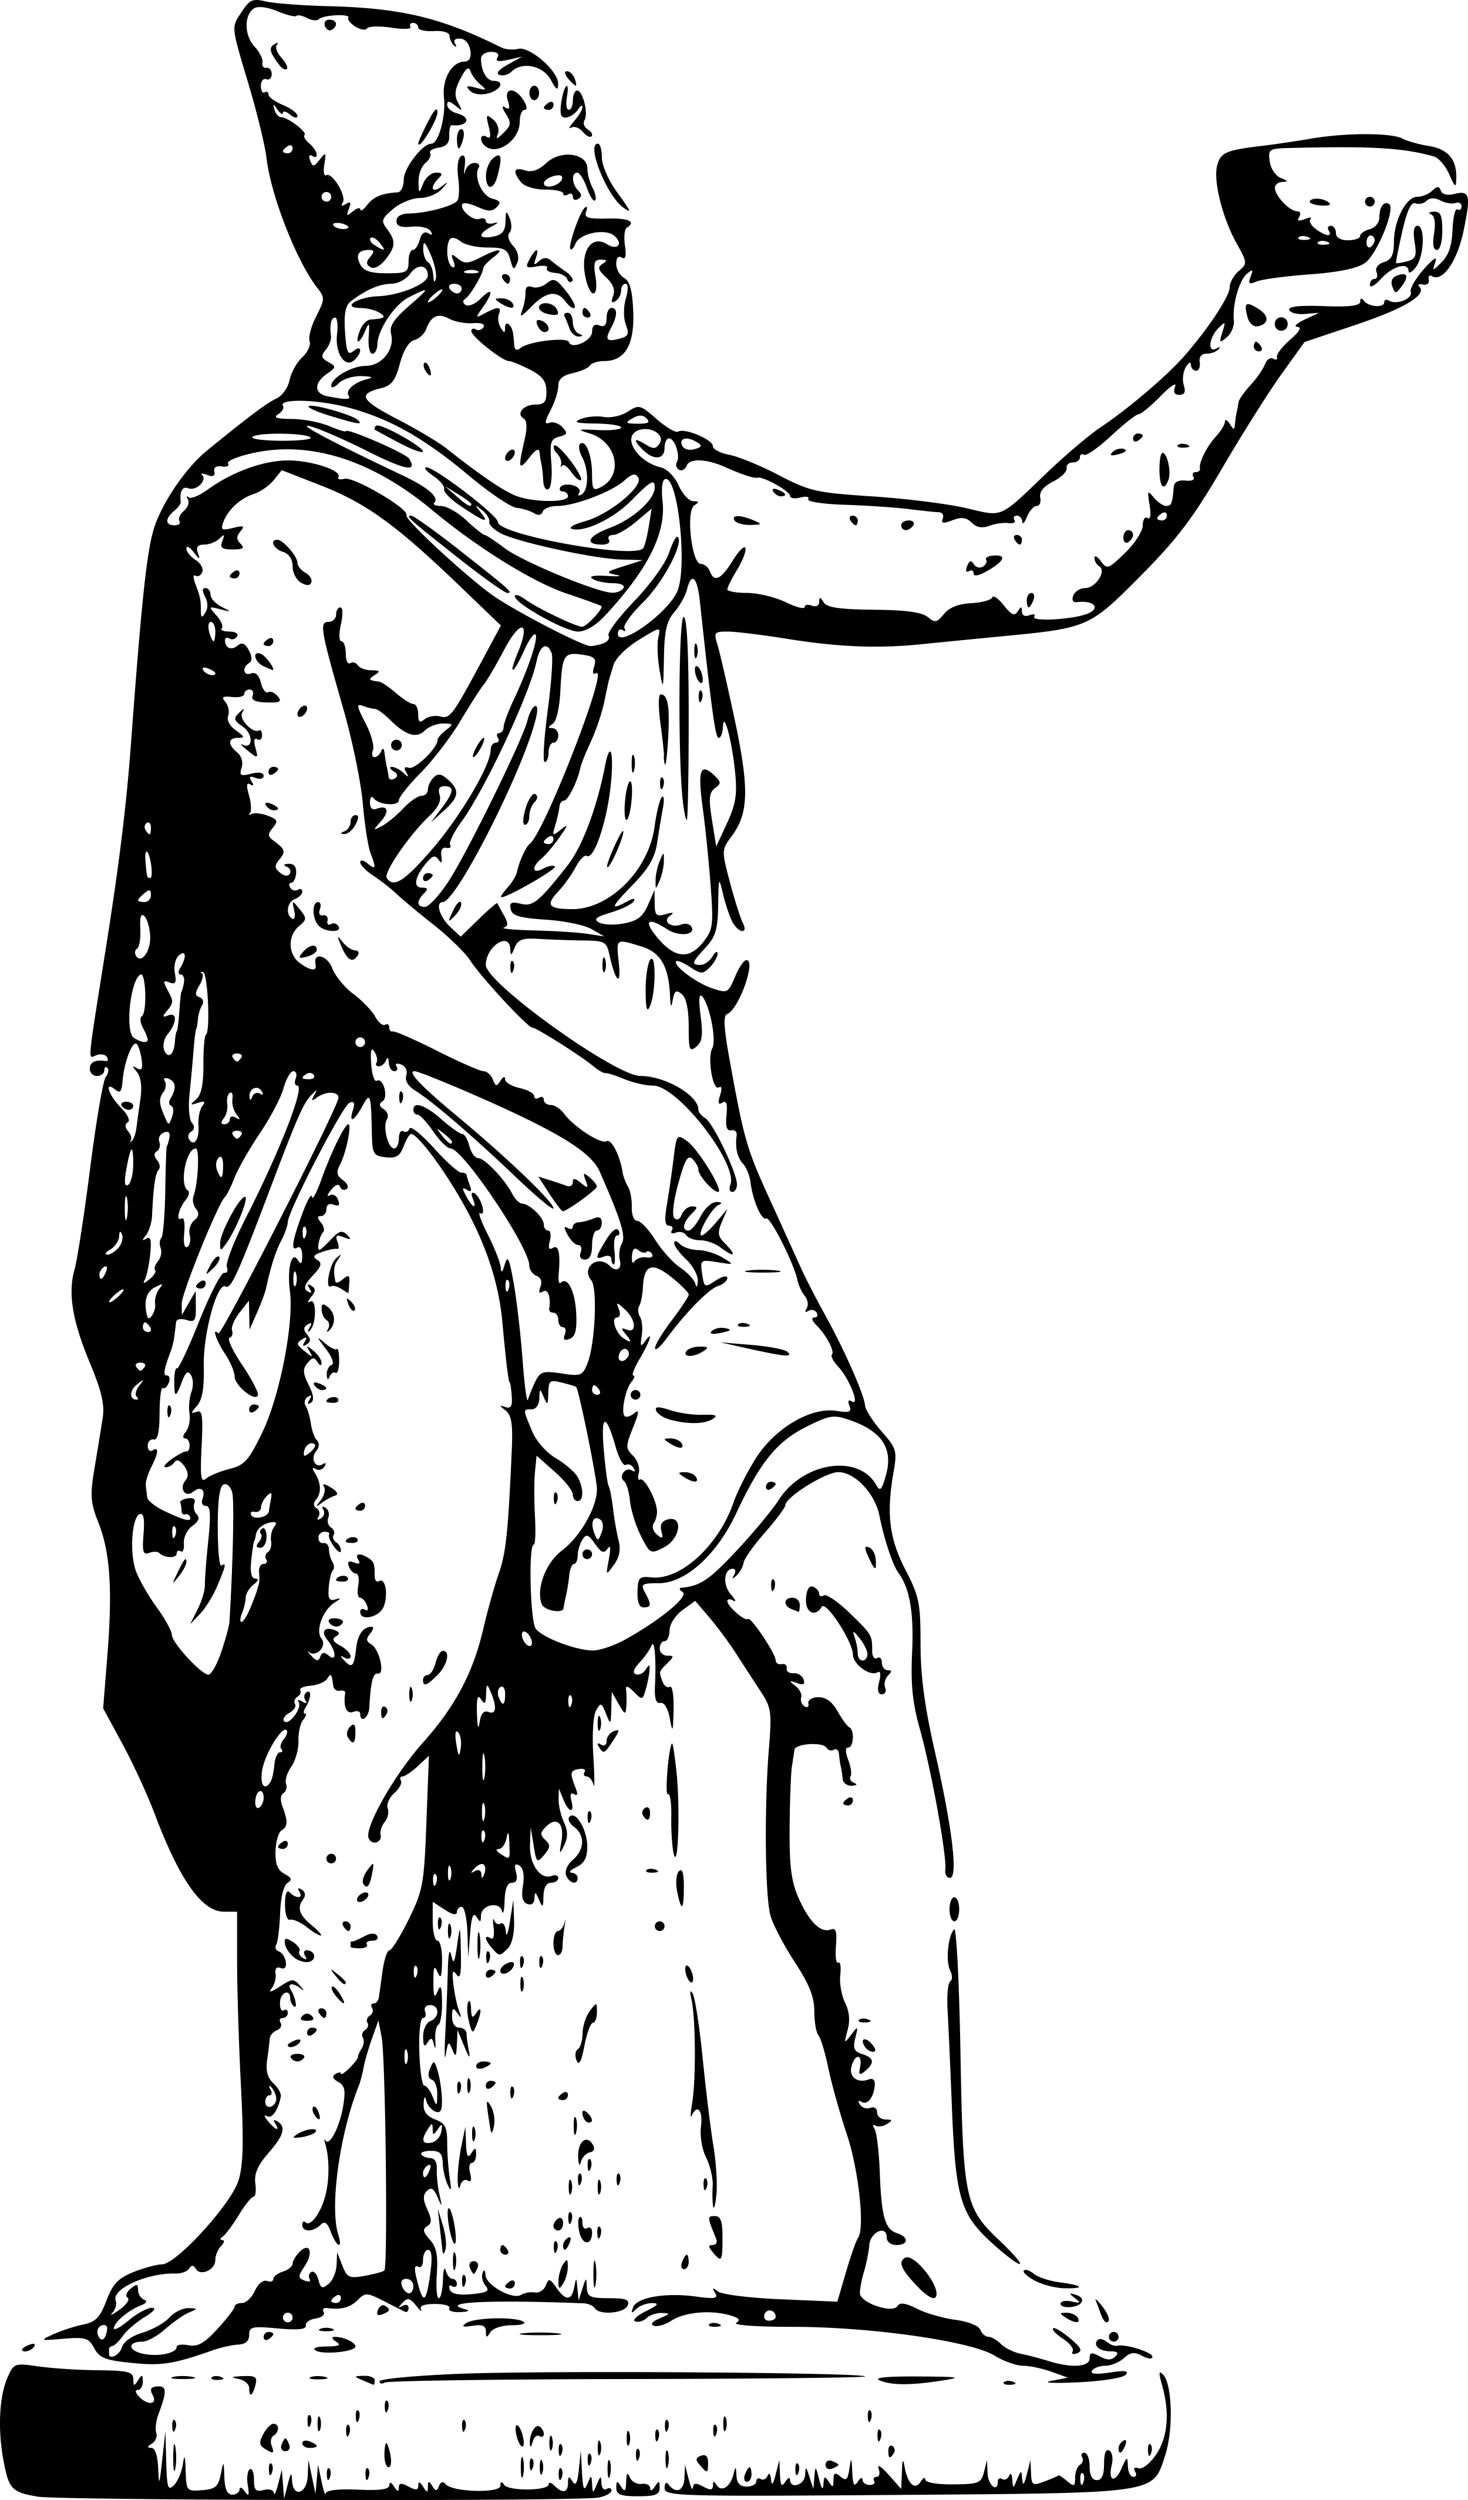 <svg xmlns="http://www.w3.org/2000/svg" viewBox="0 0 200.27 341.03" version="1.0"><path d="M5.148 340.56c-3.557-.6-3.952-1.02-4.69-5.02-.777-4.21-.55-8.71.567-11.23.862-1.95.956-1.98 4.239-1.51 1.846.26 5.506.5 8.134.52 4.088.05 4.779.22 4.787 1.21.009.98.103 1.01.649.16.546-.84.64-.82.649.17.006.63-.298 1.15-.675 1.15-.406 0-.351.36.136.88 1.197 1.28 2.594 1.14 1.881-.2-.429-.8-.266-1.09.648-1.16 1.287-.1 1.318.68.15 3.77-.342.91-.481 2.06-.308 2.55.174.5-.091 1.16-.588 1.47-.658.42-.68.58-.081.59.511 0 .866 1.07.935 2.81.098 2.47.161 2.34.548-1.16l.437-3.95.111 4.17c.096 3.59.239 4.03 1.046 3.23.514-.52 1.063-1.8 1.219-2.85.218-1.47.307-1.26.383.89.096 2.74.147 2.8 2.24 2.63 1.796-.14 2.208-.48 2.549-2.14.405-1.96.408-1.96.495.38.059 1.63.396 2.37 1.075 2.37.543 0 .993-.33.998-.72.006-.39.326-.27.711.28.547.77.636.58.408-.84-.161-1.01-.036-1.99.277-2.18.314-.2.571.44.571 1.41 0 1.44.243 1.7 1.318 1.42.739-.2 1.352-.01 1.396.41.043.42.304-.12.581-1.21l.503-1.98.156 1.98.156 1.98.503-1.98c.406-1.6.518-1.69.581-.5.127 2.42 2.04 1.83 2.141-.65l.087-2.15.485 2.31.486 2.31.173-1.98.174-1.98.485 2.31c.267 1.27.525 1.99.573 1.6.054-.45 1.679-.64 4.37-.52 3.023.14 4.286-.04 4.293-.61.006-.5.246-.43.649.19.449.69.641.73.649.14.007-.64.328-.68 1.327-.14 1 .53 1.321.5 1.328-.14.008-.6.2-.56.649.14.568.88.641.88.659 0 .017-.81.123-.83.59-.09.48.76.625.76.928 0 .23-.58.554-.66.903-.24.892 1.08 7.462 1.28 7.474.22.007-.61.16-.65.494-.14.581.89 6.081.84 6.083-.05.001-.34.358-.27.793.17 1.121 1.12 1.843.98 1.855-.37.008-.95.115-.98.612-.2.436.69.674.24.867-1.65l.266-2.59.157 2.96c.123 2.32.281 2.68.724 1.65.566-1.32.566-1.32.659 0 .092 1.32.092 1.32.659 0 .505-1.18.571-1.19.612-.13.026.66.343 1.01.706.79.362-.23.658-.13.658.21s-.801.78-1.781.96c-2.739.53-73.291.4-76.482-.13zm78.932-1.21c.009-.98.103-1.01.649-.16.509.79.65.65.696-.66.04-1.21.176-1.36.504-.59.246.58.967.98 1.6.88.635-.09 1.159.17 1.164.59.006.43.288.34.649-.22.546-.85.64-.82.649.16.008.93-.567 1.16-2.955 1.16-2.39 0-2.964-.23-2.956-1.16zm6.59.03c.006-.66.222-.89.494-.52 1.009 1.37 2.133.95 2.21-.83l.078-1.81.503 1.98c.276 1.09.538 1.6.58 1.13.06-.64.399-.68 1.397-.14.999.53 1.32.5 1.328-.14.007-.64.132-.66.51-.06.647 1.01 1.87.24 2.29-1.45.3-1.2.34-1.18.41.17.05 1.01.49 1.48 1.39 1.48.73 0 1.32-.32 1.32-.7s.27-.53.6-.33c.33.21.76 0 .94-.45.19-.47.39-.26.46.49.1.94.28.76.64-.66l.5-1.98.09 1.98c.07 1.53.23 1.76.72.99.36-.54.65-.67.65-.28.02 1.35 1.99.72 2.06-.65.05-1.21.13-1.17.59.27l.53 1.65.14-1.65c.14-1.56.17-1.54.65.33.34 1.34.53 1.55.59.66.07-1.1.19-1.16.72-.33.54.83.64.79.65-.25.01-.99.2-1.08.95-.45.78.64.99.45 1.22-1.07.25-1.66.29-1.62.39.45.08 1.75.26 2.07.75 1.32.35-.54.64-.67.65-.28 0 .4.44.72.97.72.52 0 .8-.25.62-.55-.19-.3-.04-.55.33-.55.38 0 .5-.52.27-1.15-.23-.64.38-.27 1.34.82l1.75 1.98.09-2.31c.07-1.8.15-1.94.38-.66.42 2.3 1.41 3.2 2.18 1.97.34-.54.63-.67.63-.29.01.4 1.59.68 3.8.66 3.48-.03 3.83-.17 4.21-1.68l.41-1.65.08 1.82c.07 1.66 1.4 2.71 1.4 1.11 0-.38.27-.53.6-.33.33.21.75 0 .94-.45.18-.46.37-.24.43.49.1 1.32.1 1.32.66 0 .57-1.32.57-1.32.69 0 .09.94.27.75.63-.66l.5-1.98.08 1.8c.08 1.68.2 1.75 1.89 1.11 1-.38 1.84-.75 1.88-.81.03-.07.55.29 1.15.78.95.8 1.09.74 1.09-.45 0-.75.3-1.55.67-1.77.37-.23.5-.69.29-1.03s-.06-.61.32-.61.7.84.7 1.86c0 1.22.34 1.87.99 1.87.68 0 .98-.69.98-2.24 0-1.43.26-2.07.72-1.79.39.24.54 1.1.34 1.92-.56 2.23.4 2.62 1.32.53.75-1.69.82-1.71.87-.34.03.81.36 1.48.75 1.48.38 0 .49-.33.23-.74-.27-.46-.1-.63.46-.44.52.18 1.56-.62 2.4-1.85 1.61-2.36 1.9-5.72.83-9.45-.48-1.7-.46-2.07.11-1.5 1.29 1.29 1.45 7.61.28 11.13-1.72 5.19-.69 5.04-36.81 5.31-29.872.22-31.46.17-31.45-.95zm57.06-1.99c-.22-.22-.38.17-.35.86.03.77.19.93.4.4.19-.47.17-1.04-.05-1.26zm-103.14.21c-.028-.7.127-1.09.346-.87s.243.79.052 1.26c-.21.53-.366.37-.398-.39zm5.272 0c-.03-.7.127-1.09.346-.87s.242.79.052 1.26c-.21.53-.366.37-.398-.39zm21.187-1.05c0-1.27.136-1.79.302-1.15.165.63.165 1.67 0 2.31-.166.63-.302.11-.302-1.16zm5.17 1.05c-.028-.7.128-1.09.347-.87s.242.79.052 1.26c-.21.53-.366.37-.398-.39zm6.667-.72c-.013-1.09.123-1.61.304-1.16.18.44.19 1.33.024 1.97s-.315.28-.328-.81zm18.739.66c.21-.54.5-.99.64-.99s.26.45.26.99-.29.99-.64.99-.46-.45-.26-.99zm-77.994-2.31c0-1.63.129-2.29.286-1.48.157.82.157 2.15 0 2.97-.157.81-.286.15-.286-1.49zm13.052 1.71c-.03-.7.127-1.09.346-.87s.242.79.052 1.26c-.21.53-.366.37-.398-.39zm36.953-.39c0-.9.15-1.27.333-.82.182.45.182 1.19 0 1.65-.183.45-.333.08-.333-.83zm34.869.39c-.02-.7.13-1.09.35-.87s.24.79.05 1.26c-.21.53-.36.37-.4-.39zm-36.24-.66c-.027-.7.128-1.09.347-.87s.243.79.052 1.27c-.21.52-.366.37-.398-.4zm18.528-.72c-.013-1.08.124-1.61.304-1.16.18.44.192 1.33.025 1.97-.168.65-.315.28-.33-.81zm4.679.7c-.627-.72-.592-.98.164-1.28.64-.24.959.07.959.93 0 1.52-.072 1.54-1.123.35zm17.153-.04c0-.47.4-.71.88-.52.49.18.88.42.88.52 0 .11-.39.34-.88.53-.48.18-.88-.05-.88-.53zm-60.18-1.32c0-.9.114-1.64.253-1.64s.395.74.568 1.64c.173.91.059 1.65-.253 1.65s-.567-.74-.567-1.65zm27.729.72c-.03-.7.127-1.09.346-.87s.242.79.052 1.27c-.211.52-.367.37-.398-.4zm6.589-.66c-.028-.69.127-1.08.346-.87.219.22.243.79.052 1.27-.21.52-.366.37-.398-.4zm-10.543-.66c-.03-.69.127-1.08.346-.86.219.21.242.78.052 1.26-.21.52-.366.37-.398-.4zm5.324-.38c0-.91.149-1.28.332-.83.183.46.183 1.2 0 1.65s-.332.08-.332-.82zm39.65.35c0-.52.25-.8.56-.61s.39.62.18.96c-.53.86-.74.77-.74-.35zm35.42.03c-.03-.69.12-1.08.34-.86.22.21.25.78.06 1.26-.22.52-.37.37-.4-.4zm-120.55-.31c-.695-.44-.726-.87-.141-1.97.413-.77 1.036-1.4 1.386-1.4.82 0 .824 1.13.006 1.63-.347.22-.464.83-.26 1.36.426 1.11.257 1.17-.99.38zm2.344-.51c.185-.49.422-.88.525-.88.104 0 .34.39.526.88.185.48-.051.88-.526.88-.474 0-.711-.4-.525-.88zm36.542-.22c0-.91.15-1.28.332-.83.183.46.183 1.2 0 1.65-.182.45-.332.08-.332-.82zm77.65.7c0-.35.29-.81.65-1.03.38-.23.49.04.26.62-.44 1.14-.91 1.35-.91.41zm-111.36-.68c0-.35.445-.47.989-.26s.988.49.988.64c0 .14-.444.26-.988.26s-.988-.29-.988-.64zm29.324-.68c-.247-.78-.302-1.57-.12-1.75.18-.18.53.31.779 1.09.247.78.3 1.56.12 1.75-.181.18-.532-.31-.78-1.09zm1.724.88c-.131-1.32.69-2.87 1.31-2.49.325.2.59.66.59 1.03 0 .36-.274.49-.61.28s-.744.15-.911.78c-.167.64-.337.82-.38.4zm13.206-.88c0-.91.15-1.28.333-.83.183.46.183 1.2 0 1.65-.183.46-.333.08-.333-.82zm3.902-.28c-.03-.69.127-1.08.346-.86s.243.79.052 1.26c-.21.53-.366.37-.398-.4zm30.316 0c-.03-.69.12-1.08.34-.86s.24.79.05 1.26c-.21.53-.36.37-.39-.4zm-72.49-.66c-.027-.69.128-1.08.347-.86s.243.79.052 1.26c-.21.53-.366.37-.398-.4zm50.08 0c-.027-.69.129-1.08.348-.86s.242.79.052 1.26c-.211.53-.367.37-.4-.4zm-73.801-.65c-.03-.7.127-1.09.346-.87s.242.79.052 1.26c-.21.53-.366.37-.398-.39zm19.82-.39c0-.9.15-1.28.333-.82.183.45.183 1.19 0 1.65-.183.45-.333.08-.333-.83zm19.717.39c-.03-.7.127-1.09.346-.87s.242.79.052 1.26c-.21.53-.366.37-.398-.39zm27.676 0c-.03-.7.127-1.09.346-.87s.242.79.052 1.26c-.21.53-.366.37-.398-.39zm7.959-.39c0-.9.15-1.28.333-.82.183.45.183 1.19 0 1.65-.183.45-.333.08-.333-.83zm-56.721-.27c-.03-.7.127-1.09.346-.87s.242.79.052 1.27c-.211.52-.367.36-.398-.4zm6.589-.66c-.03-.7.127-1.09.346-.87s.243.79.052 1.27c-.21.52-.366.37-.398-.4zm69.85 0c-.03-.7.13-1.09.34-.87.22.22.25.79.06 1.27-.21.52-.37.37-.4-.4zm-65.896-1.32c-.03-.69.127-1.08.346-.86.219.21.242.78.052 1.26-.21.52-.367.37-.398-.4zm-18.503-2.64c0-.52-.667-1.08-1.483-1.23-1.105-.22-.953-.31.598-.38 1.774-.07 2.029.11 1.735 1.23-.401 1.53-.85 1.73-.85.38zm15.485-1.04c-1.257-.54-1.25-.57.165-.61.816-.03 1.483.25 1.483.61s-.074.64-.165.61c-.091-.02-.758-.3-1.483-.61zm2.307.14c0-.33 4.967-.79 11.037-1.03 11.53-.46 54.67-.17 55.21.36.17.17-14.35.33-32.273.36-17.92.03-32.895.24-33.278.48-.383.23-.696.16-.696-.17zm68.198-.14c-.84-.36 1.05-.55 5.27-.52 5.62.03 6.11.11 3.3.55-4.33.68-6.95.67-8.57-.03zm16.98.26c.22-.22.79-.24 1.27-.05.52.21.37.37-.4.4-.69.03-1.08-.13-.87-.35zm6.42-.17l2.3-.45-2.24-.81c-1.23-.44-2.97-.81-3.87-.81s-2.65-.62-3.88-1.38c-3.2-1.98-16.89-3.93-27.57-3.93-4.88 0-8.183-.23-7.68-.55.65-.4.38-.69-.986-1.06-2.644-.72-6.125-.38-7.9.79-.831.54-1.891.84-2.356.67-.518-.19-.208-.58.803-1.01 1.454-.61 1.488-.7.296-.73-.742-.03-1.68.29-2.083.69-.404.4-1.101.61-1.551.46s.192-.77 1.425-1.38c1.69-.83 1.91-1.11.892-1.12-.743-.01-1.725.36-2.181.81-.665.66-.75.61-.421-.25.515-1.35 4.463-2.02 8.599-1.45 2.595.35 3.04.27 2.578-.5-.441-.73-.36-.77.392-.19.522.41 4.403.89 8.613 1.06l7.67.33 1.18-4.03c.65-2.22 1.39-4.33 1.65-4.69.95-1.32.07-9.35-1.55-14.17-.91-2.71-2.03-6.72-2.49-8.89-.45-2.18-1.07-4.24-1.38-4.58-.3-.35-.55-1.81-.55-3.25 0-1.95-.68-3.67-2.66-6.7-1.46-2.24-2.95-5.08-3.31-6.31-.75-2.57-.87-14.78-.23-22.76.42-5.12.34-5.66-1.18-7.96-.89-1.36-2.39-3.66-3.32-5.11-.933-1.45-2.563-3.65-3.623-4.89l-1.927-2.26-1.74 1.27c-.97.7-1.75 1.92-1.76 2.75-.012.81-.318 1.48-.68 1.48-.363 0-.66.45-.66.99s.467.99 1.036.99c.942 0 .942.09 0 1.03-1.18 1.18-1.17 1.14-.637 2.53.22.58.664.88.989.68.324-.2.55 1.21.503 3.13-.077 3.12-.133 3.25-.515 1.19-.258-1.38-.768-2.23-1.283-2.12-.596.13-.82-.57-.74-2.31.178-3.8-.07-6.55-.492-5.48-.208.53-.94 1.56-1.624 2.3-.814.87-.982 1.42-.483 1.59.42.14 1.02-.15 1.336-.65.47-.74.563-.73.517.09-.03.54-.255 1.7-.5 2.57-.427 1.53-.485 1.54-1.632.39-.851-.85-1.153-.92-1.06-.26.07.5.084 1.51.028 2.24-.092 1.19-.191 1.16-1.043-.33l-.942-1.65-.065 2.31c-.062 2.21-.091 2.24-.725.66-.616-1.54-.706-1.57-1.35-.43-.4.71-.556 3.35-.373 6.26.174 2.77.185 4.52.025 3.89-.16-.64-.583-1.16-.941-1.16-.357 0-.482-.27-.278-.6.205-.33-.148-.51-.784-.41-1.203.21-1.252.5-.435 2.6.324.84.25 1.12-.22.83-.45-.28-.583.04-.363.88.47 1.79-.368 1.67-1.107-.17l-.595-1.48-.042 1.45c-.023.8.3 2.21.72 3.13.56 1.22.57 2.06.037 3.16-.656 1.34-.691 1.29-.366-.58.419-2.41-.651-3.41-2.096-1.97-.83.83-.848 1.13-.112 1.82.735.69.709 1.03-.154 2.05-.98 1.15-1.058 1.08-1.437-1.29l-.401-2.5-.093 2.43c-.101 2.62 1.43 4.8 2.957 4.22.496-.19.903-.06.903.29s-.445.64-.988.64c-.628 0-1.006.66-1.035 1.81-.041 1.61-.111 1.66-.613.5-.472-1.1-.574-1.13-.612-.19-.03.7-.405.99-.985.77-.658-.25-.834-1.01-.587-2.53.224-1.38.048-2.36-.483-2.69-.61-.37-.735-.13-.464.91.25.96.07 1.42-.555 1.42-.618 0-.952.82-1.003 2.47-.042 1.36-.206 1.98-.364 1.39-.372-1.4-2.85-.83-2.864.66-.01.92-.103.93-.618.12-.43-.68-.68-.01-.86 2.31l-.252 3.26-.118-3.46c-.066-1.9-.416-3.46-.778-3.46s-.66.33-.66.74c0 .45-.641.31-1.646-.35l-1.648-1.08v2.66c0 1.45.297 2.65.659 2.65.363 0 .638 1.26.613 2.8-.036 2.17-.174 2.5-.613 1.48-.441-1.03-.566-.74-.566 1.32 0 2.05.125 2.34.566 1.32.44-1.03.577-.71.613 1.44.025 1.52-.201 2.91-.503 3.1s-.49 1.17-.416 2.18c.072 1.01-.004 1.27-.17.58-.245-1.02-.415-1.08-.891-.33-.433.69-.592.47-.6-.81-.005-.96.435-1.91.979-2.12 1.298-.5 1.276-2.18-.03-2.18-.575 0-.87.38-.678.88.185.48.052.88-.296.88-.358 0-.573 2.01-.494 4.61.076 2.54.38 4.61.675 4.61s.804.67 1.132 1.49c.579 1.44.597 1.43.637-.28.023-.96-.308-1.87-.735-2.01-.502-.17-.587-.72-.24-1.54.5-1.19.576-1.16 1.042.37.277.9.532 2.6.568 3.77.05 1.59-.171 2.03-.885 1.75-.523-.2-1.081-.86-1.241-1.46-.2-.75-.315-.62-.367.4-.053 1.03.437 1.7 1.57 2.13 1.369.52 1.648 1.06 1.648 3.19 0 1.42.154 3.57.342 4.8.266 1.73.203 1.93-.283.9-.344-.72-.646-2.06-.672-2.96-.036-1.29-.392-1.65-1.63-1.65-.872 0-1.447.22-1.28.5.169.27.73.49 1.248.49.563 0 .908.6.857 1.48-.047.82.11 2.37.352 3.46.4 1.81.38 1.85-.257.38-.52-1.19-.882-1.4-1.447-.84-.564.57-.551 1.2.054 2.53.642 1.4.637 1.87-.025 2.28-.64.39-.555.82.363 1.83.903 1 1.137 2.13.962 4.65-.127 1.84-.01 3.34.263 3.34s.529-1.11.57-2.47.213-1.95.378-1.32c.166.63.577 1.15.912 1.15.336 0 .61.32.61.7s-.292.52-.65.3c-.36-.23-.501-.01-.316.47.225.59 1.2.79 2.979.62 2.139-.2 2.502-.42 1.9-1.15-.408-.49-.59-1.27-.402-1.74.216-.54.359-.43.392.29.062 1.37 3.719 3.41 4.848 2.7.443-.28 1.287-.43 1.877-.33.589.1 1.267-.33 1.505-.95.39-1.02.536-.99 1.437.3 1.284 1.83 2.08 1.81 2.44-.05.272-1.42.293-1.41.44.16l.156 1.65.528-1.65c.506-1.58.53-1.59.593-.16.058 1.3.415 1.48 3.01 1.48 2.347 0 2.868.2 2.566.99-.416 1.08-3.88 1.37-4.496.37-.21-.34-.894-.64-1.521-.66-13.015-.51-19.893-.16-16.14.82.709.18.44.33-.69.38-1.018.04-1.686-.19-1.484-.52.2-.32-.67-.59-1.936-.59-1.515 0-2.174.26-1.926.76.207.41-.092.18-.664-.53-.863-1.06-1.18-1.13-1.861-.39-.656.7-.655.79.003.42.453-.26.823-.13.823.28 0 .42-.222.65-.494.52s-1.583-.79-2.914-1.47c-2.248-1.15-2.498-1.16-3.507-.15-1.045 1.05-2.297 1.38-4.188 1.12-.49-.07-.707.17-.485.53.223.37-.266.76-1.087.89-.82.12-1.427.56-1.35.97.1.52-1.056.63-3.788.39-3.541-.33-3.932-.24-3.932.88 0 .83-.495 1.27-1.483 1.32-.815.04-2.372.39-3.46.77-5.384 1.89-7.034 2.15-11.083 1.73-3.585-.36-4.403-.68-5.11-2-.751-1.41-1.192-1.54-4.184-1.3-3.272.28-3.301.26-1.368-.62 1.088-.49 2.91-1.09 4.053-1.32 1.69-.34 2.276-.94 3.162-3.26.874-2.29 1.599-3.05 3.704-3.9 1.439-.57 3.179-1.04 3.867-1.04 1.934 0 9.432-8.21 10.439-11.43.654-2.09.735-5.18.337-12.96-.287-5.61-.521-13.25-.521-16.96v-6.76h-1.787c-3.001 0-6.026-4.26-9.432-13.28-1.005-2.66-3.004-7-4.442-9.65l-2.614-4.81.564-7.05c.73-9.12.402-14.18-1.18-18.2-1.124-2.85-1.19-3.76-.55-7.58.4-2.38.897-5.43 1.104-6.76.285-1.83-.136-3.66-1.725-7.47-2.426-5.83-3.041-9.58-2.106-12.84.364-1.27 1.322-7.49 2.129-13.84.807-6.34 1.759-11.91 2.116-12.37s.458-1.03.225-1.26-.423-.08-.423.35c0 .42-.445.76-.99.76s-.987-.44-.987-.98c0-.91.804-1.3 2.19-1.05.299.05.364-.2.144-.56-.22-.35-.87-.46-1.442-.24-1.173.45-1.297 1.81 1.358-14.96 1.76-11.12 2.747-19.16 3.353-27.34 1.516-20.461 2.23-26.974 3.286-29.966 1.226-3.477 4.325-7.944 7.058-10.175 5.753-4.696 8.22-6.548 9.52-7.141.778-.355 1.582-1.479 1.785-2.498.204-1.018.983-2.422 1.732-3.12.75-.698 1.202-1.687 1.006-2.198s.209-2.039.9-3.395c1.202-2.358 1.206-2.531.1-3.948-2.781-3.563-6.306-12.597-6.876-17.626-.185-1.631-1.262-6.079-2.394-9.884-2.495-8.388-2.445-7.86-.958-10.129C34.059-.045 34.49-.227 36.248.194c1.115.266 5.029.56 8.697.654 9.772.248 15.317 1.577 23.4 5.608.594.295 1.635.391 2.314.214 1.565-.41 5.516 3.014 5.48 4.748-.021 1.007-.224.896-1.01-.553-1.047-1.93-3.932-2.51-5.364-1.079-.403.404-1.13.601-1.615.438-.553-.185-.147-.703 1.096-1.394l1.977-1.099-1.911.428c-1.351.302-1.773.207-1.443-.328.293-.474-.04-.755-.89-.755-.747 0-1.357.42-1.357.935 0 1.656.775 3.019 1.718 3.019 1.577 0 1.002 1.272-.778 1.718-1.017.256-2.006.099-2.471-.391-.61-.642-.425-.723.872-.378 1.423.378 1.505.32.6-.421-.575-.471-1.194-1.302-1.375-1.846-.236-.705-.628-.416-1.368 1.009-.79 1.522-.866 2.306-.32 3.295.645 1.163.605 1.204-.386.393-.811-.664-1.105-.691-1.105-.103 0 .441.593.956 1.318 1.146 2.08.544 1.51 1.856-.707 1.626-.208-.022-.356.61-.33 1.404.034 1.017-.393 1.507-1.444 1.656-.821.116-1.343.453-1.16.749.182.295-.11.903-.65 1.351-.54.448-.962 1.594-.94 2.546.042 1.692.056 1.698.639.249.328-.816 1.109-1.483 1.737-1.483.888 0 .966.176.35.791-1.22 1.22-.934 2.115.363 1.138 1.082-.814 1.085-.793.059.331-.602.66-1.936 1.199-2.965 1.199-1.03-.001-2.67.67-3.645 1.491-1.587 1.333-1.676 1.621-.845 2.719 1.244 1.642 1.199 2.448-.24 4.224-.72.889-1.534 1.296-2.008 1.003-.611-.378-.618-.711-.026-1.423.604-.728.563-.93-.188-.93-1.453 0-1.86.704-1.162 2.009.46.862 1.423 1.176 3.6 1.176 2.704 0 2.972-.144 2.972-1.592 0-.876.262-1.593.583-1.593.32 0 .745-.622.944-1.384.23-.881.654-1.203 1.167-.886.53.327.635.223.308-.306-.273-.442-1.431-.711-2.573-.596-1.498.149-2.076-.068-2.076-.781 0-.608.634-.999 1.647-1.015 2.467-.039 6.204-1.039 6.68-1.788.232-.363.272-1.77.09-3.126-.192-1.436-.028-2.654.394-2.914.478-.296.646.18.493 1.397-.126 1.014-.101 1.326.056.691.158-.634.728-1.153 1.268-1.153s.807.283.593.629c-.736 1.19.424 3.86 1.838 4.23 1.104.288 1.24.544.62 1.164s-1.178.619-2.544-.003c-.963-.439-1.903-.645-2.09-.459-.611.612 1.36 2.414 2.263 2.068.485-.186.883-.061.883.279 0 .339.519.469 1.153.288s.486.022-.33.451c-1.973 1.038-1.884 1.791.165 1.399 1.244-.238 1.659-.74 1.694-2.05.04-1.546.105-1.592.584-.418.296.725.279 1.596-.037 1.935-.335.359-.132 1.107.484 1.788.674.745.877 1.598.559 2.348-.436 1.026-.556.966-.935-.47-.374-1.414-.813-1.647-3.102-1.647-1.467 0-3.111-.368-3.653-.818-.543-.45-1.182-.623-1.42-.384-.668.667-.514 3.381.218 3.833.39.242.473-.071.206-.785-.385-1.024-.3-1.068.619-.322.885.719 1.4.691 3.056-.165 2.515-1.301 3.454-1.296 1.727.008-.725.548-1.328 1.206-1.341 1.462-.04.773-1.777 3.732-2.452 4.172-.39.254-.36.579.075.848.387.24 1.309-.168 2.047-.906 1.61-1.61 1.763-.918.267 1.216-1.037 1.481-1.027 1.509.287.806 1.796-.961 2.32-.919 1.908.155-.187.486-.075 1.302.248 1.812.505.798.59.797.598-.004.006-.514.233-.712.505-.44.5.501.593.847.74 2.772.06.759.322.88.907.418 1.115-.88 6.31-1.497 6.557-.778.37 1.079 3.163-.179 3.163-1.425 0-.814.329-1.094.988-.841.686.264.989-.045.989-1.009 0-.763.296-1.388.658-1.388.858 0 .838 1.071-.053 2.735-.874 1.634-.63 1.933 1.194 1.456 1.172-.307 1.313-.631.828-1.906-.338-.889-.34-2.39-.004-3.559.35-1.222.337-2.021-.034-2.021-.337 0-.613.427-.613.95 0 .522-.347 1.164-.771 1.426-.531.328-.628.104-.312-.72.307-.799-.005-1.629-.941-2.5-1.115-1.039-1.22-1.419-.511-1.868.694-.44.646-.565-.224-.573-.903-.008-1.041.422-.737 2.297.227 1.4.104 2.306-.313 2.306-.378 0-.887-1.182-1.131-2.627-.553-3.27.977-5.356 3.002-4.092 1.484.927 2.304-.064.97-1.172-1.227-1.019-4.72-.283-5.252 1.107-.22.573-.528.914-.684.758-.37-.37 1.222-5 1.945-5.658.306-.279.393-.045.192.519-.3.843.207 1.012 2.86.952 2.977-.068 4.02.419 2.676 1.249-.302.187-.41 1.284-.241 2.439.214 1.457.08 1.958-.44 1.638-.462-.286-.747.042-.747.862 0 .728.486 1.595 1.079 1.927.784.439 1.122 1.702 1.236 4.61.176 4.517-1.115 6.713-3.95 6.713-.87 0-1.751.274-1.957.609-.207.334-1.263.802-2.346 1.04-1.373.302-1.97.825-1.97 1.731 0 .714-.474 2.216-1.054 3.339-.817 1.58-.854 1.963-.161 1.697.49-.189 1.293.084 1.78.607.753.805.684 1.003-.446 1.299-1.16.303-1.3.77-1.068 3.549.146 1.76-.025 3.38-.381 3.599-.355.22-.68-.285-.722-1.122s-.145-1.818-.23-2.18a18.56 18.56 0 01-.267-1.648c-.082-.705-.484-.517-1.404.659-1.446 1.849-1.554 1.484-.68-2.289.413-1.778.38-2.76-.1-3.057-1.075-.665.01-1.902 1.669-1.902 1.17 0 1.464-.369 1.444-1.812-.02-1.388-.556-2.082-2.286-2.966-1.242-.634-2.522-1.153-2.844-1.153-.888 0-5.11-3.363-5.11-4.071 0-.34.276-.449.613-.24.338.208.804.071 1.036-.305.26-.42-.293-.632-1.437-.549-1.023.074-2.47-.195-3.213-.599-1.526-.827-2.486-.406-3.146 1.379-.247.669-.985 1.356-1.64 1.527-.743.194-1.48 1.401-1.966 3.218-.626 2.338-1.133 2.994-2.596 3.352-3.194.782-2.748 1.627 2.217 4.197 2.668 1.38 5.724 3.205 6.792 4.055 4.44 3.536 7.749 5.783 9.486 6.444 2.334.887 7.033.916 7.033.043 0-.362-.314-.659-.698-.659s-.532-.269-.33-.597c.204-.329.96-.443 1.68-.255.72.189 1.119.651.886 1.029-.246.398-.105.488.337.215.958-.592.984-3.356.048-5.104-.391-.733-.524-1.52-.293-1.75.74-.742 1.644 1.448 1.655 4.014.009 2.26.129 2.43 1.283 1.813 3.046-1.631 2.082-6.136-1.556-7.265-1.851-.575-1.757-.616 1.106-.478 1.722.083 3.13-.074 3.13-.348 0-.275-1.556-.518-3.46-.541-2.673-.032-3.131-.174-2.017-.623.793-.319 2.203-.443 3.133-.274s2.403-.16 3.273-.73c1.505-.986 1.697-.936 3.93 1.026 1.293 1.134 2.612 1.901 2.933 1.703.862-.533 4.728 1.082 4.728 1.976 0 .424 1.018.962 2.26 1.195 1.24.233 4.28 1.481 6.75 2.774 4.17 2.181 5.09 2.389 12.73 2.89 4.54.297 10.28 1.013 12.77 1.592 5.2 1.206 4.41 1.55 11.13-4.876 2.45-2.344 5.71-5.105 7.25-6.136 3.8-2.549 8.95-6.925 11.33-9.621 3.3-3.741 6.29-8.249 6.29-9.474 0-.639.55-1.636 1.23-2.216 1.2-1.026 1.19-1.128-.29-3.782-1.92-3.465-3.19-8.487-2.66-10.579.45-1.795 1.2-2.135 6-2.705 1.81-.216 4.91-.672 6.88-1.014 4.6-.798 10.94-.798 12.4.002.63.342 2.26.8 3.61 1.016 2.62.42 3.83 1.846 3.74 4.413-.04 1.353-.15 1.289-.97-.566-.5-1.15-1.44-2.24-2.08-2.422-4.17-1.175-8.33-1.423-19.48-1.161-3.03.07-3.15.146-2.92 1.836.13.975.8 1.985 1.51 2.26 1.02.403 1.06.506.17.544-.6.025-1.04.449-.96.942.16 1.146 2.06 3.058 3.03 3.058.41 0 .53.347.27.771-.33.536-.1.626.77.294.68-.262 1.03-.267.77-.012-.25.255.06.854.68 1.332 1.37 1.034 2.38 1.175 1.81.251-.23-.363-.1-.659.29-.659.38 0 .69.444.69.988 0 .615.63.988 1.65.988.91 0 1.65-.261 1.65-.582 0-.32.59-.737 1.32-.926.74-.195 1.31-.899 1.31-1.615 0-1.43.61-2.26 1.33-1.816.92.568-1.67 6.904-3.29 8.033-1.06.749-3.59 1.27-7.56 1.56-3.28.239-6.53.676-7.23.971-1.04.441-1.19.326-.81-.661.38-.991.3-1.059-.5-.399-1.07.891-2.02 4.262-1.79 6.365.08.756-.35 1.791-.96 2.301-1.02.839-1.07.775-.61-.685.47-1.49.43-1.53-.56-.536-1.28 1.279-1.48 3.456-.25 2.75.47-.271.59-.22.28.118-.3.325-1.04.595-1.65.599-.69.006-1.03.447-.91 1.162.1.634-.12 1.153-.5 1.153-.37 0-.69-.37-.7-.824-.02-.453-.33-.298-.7.343-.38.642-.5 1.754-.27 2.471.29.914.11 1.305-.6 1.305-.69 0-.87-.368-.58-1.153.24-.634-.65-.041-1.98 1.318s-2.68 2.471-3 2.471-2 1.323-3.74 2.941c-1.73 1.618-3.41 2.786-3.71 2.597-.31-.189-.56-.03-.56.353 0 .384-.45.698-.99.698s-.91.352-.82.783c.09.43-.74 1.245-1.84 1.812-1.32.675-1.92 1.426-1.77 2.183.14.634-.08 1.153-.48 1.153s-1 .667-1.33 1.482c-.33.816-.61 1.112-.64.659-.02-.453-.35-.823-.74-.823-.38 0-.53.27-.32.601.2.33-.15.52-.79.42-.63-.099-1.81.064-2.61.363-1.01.373-1.77.24-2.43-.422-.72-.719-1.39-.804-2.63-.333-1.27.485-1.58.434-1.33-.218.18-.468-.06-.861-.53-.873-.46-.012-2.33-.207-4.14-.434-1.82-.226-5.72-.488-8.67-.582-3.01-.095-5.21-.433-5.01-.767.21-.329-.26-.431-1.05-.227-.78.204-1.42.11-1.42-.209 0-.639-3.61-2.67-4.43-2.493-.52.113-2.05-.391-4.462-1.462-2.531-1.125-4.826-1.208-5.217-.189-.206.538-.678.79-1.05.561s-.501-.696-.291-1.036c.509-.823-.286-3.243-1.065-3.243-.338 0-.614.593-.614 1.317 0 1.577-1.481 1.72-2.918.283-1.43-1.429-1.296-1.773.302-.782 1.107.685 1.446.658 1.96-.16.739-1.173-1.286-2.384-2.932-1.752-2.275.873-.18 4.287 3.108 5.065.829.197 1.879 1.273 2.41 2.471.519 1.168 1.409 2.128 1.978 2.134.82.008.852.125.152.569-1.17.741-.363 7.987.887 7.987.464 0 1.013.445 1.222.989.607 1.582 1.524 1.161 3.128-1.435.823-1.333 1.603-2.105 1.733-1.716s-.37 1.702-1.11 2.917c-.742 1.216-1.35 2.433-1.351 2.705-.002.272 1.2.494 2.66.494 1.47 0 3.84.566 5.28 1.258 1.43.692 2.6.998 2.6.68s.44-.408.99-.199c.58.221.99.007 1-.515 0-.712.13-.7.61.058.45.714 2.16.967 6.83 1.011 4.34.041 6.58.343 7.36.992.99.819 1.26.768 2.22-.409.71-.884 1.99-1.389 3.72-1.479 1.45-.075 2.74-.426 2.86-.78.13-.354.83.129 1.58 1.072 1.04 1.324 1.48 1.515 1.9.838.47-.729.56-.727.57.015.01.535.42.736 1.03.501.57-.216.86-.12.65.213-.39.638 4.65.422 6.92-.296 2.31-.734 1.42-2.026-1.16-1.694-.48.062-.66-.315-.43-.91.22-.558.94-1.015 1.62-1.015 1.43 0 2.95-2.333 1.93-2.964-.37-.225-.66-.744-.66-1.155 0-.41.39-.203.88.461.83 1.136 1.02 1.07 3.29-1.137 1.33-1.289 2.42-2.979 2.42-3.755 0-.777.29-1.232.65-1.011.4.248.5-.427.28-1.773-.33-1.962-.28-2.062.57-1.021.52.634 1.29 1.153 1.7 1.153.71 0 .84-.325 1.03-2.636.06-.62.65-.927 1.59-.825.86.095 1.33-.115 1.09-.494-.22-.362-.09-.658.3-.658.38 0 .65-.222.59-.494-.17-.814.95-3.045 2.21-4.407.65-.703 1.19-1.593 1.2-1.977 0-.385.3-.255.65.289.57.878.65.878.72 0 .05-.544.16-1.285.24-1.648.09-.362.2-.958.25-1.324.06-.366.79-1.404 1.62-2.307.84-.902 1.72-2.178 1.97-2.835s.77-1.006 1.14-.775.6.133.5-.218.71-1.41 1.79-2.354c1.31-1.136 1.65-1.735.99-1.771-.54-.03-.1-.474.99-.986l1.98-.932-1.91.162c-1.05.088-2.02-.157-2.16-.546-.17-.474 1.39-.647 4.71-.523 3.53.131 4.96-.044 4.97-.61.01-.498.19-.549.49-.137.63.858 2.79 1.027 2.79.218 0-.344.3-.44.67-.214 1 .621 3.26-.289 2.95-1.191-.15-.434.65-1.827 1.77-3.096 1.32-1.49 1.88-1.84 1.59-.988-.45 1.313-.45 1.313.89-.007.92-.91 1.37-2.295 1.45-4.422.07-1.703.37-2.942.67-2.754.31.188.56.003.56-.411s-.37-.62-.83-.458c-.45.163-1.37.012-2.04-.335-.8-.41-1.46-.397-1.9.037-.36.368-1.05.522-1.52.342-.59-.226-1.14.96-1.8 3.84-.52 2.292-.9 4.23-.85 4.306.06.077.73-.026 1.5-.228 1.18-.309 1.35-.715 1.04-2.609-.24-1.444-.1-2.243.38-2.243 1.08 0 .92 4.135-.22 5.64-.53.703-.98.941-.99.528-.04-1.276-2.21-.652-3.77 1.08-.82.906-1.49 1.277-1.5.824s.26-.824.62-.824c.35 0 .47-.418.28-.929-.22-.558.19-1.102 1.01-1.362 1.03-.329 1.36-.986 1.36-2.728 0-2.935 1.67-6.183 3.18-6.183.64 0 1.56-.371 2.04-.824.7-.658.94-.658 1.18-.001.18.498.9.672 1.82.441 2.13-.535 2.3.124 1.29 4.997-.86 4.185-2.89 7.092-4.32 6.207-.34-.206-.53.018-.43.498.1.483-.26.774-.8.653-.55-.121-.77.003-.5.276 1.11 1.103-2 2.974-8.64 5.207l-7.01 2.356-3.18 4.427c-1.75 2.435-5.38 8.204-8.08 12.82-3.94 6.743-6.11 9.617-11.07 14.615-7.02 7.079-7.18 7.148-18.85 8.271-4.17.401-9.21.896-11.21 1.101-5.74.59-11.28.367-18.06-.725-3.47-.557-7.18-1.013-8.251-1.013-1.825 0-1.914.116-1.386 1.812.31.996 1.37 5.608 2.358 10.247 1.98 9.36 1.9 12.7-.382 15.79-1.437 1.95-1.438 1.98-.285 6.33.637 2.4 1.427 4.89 1.747 5.52.83 1.62-.55 1.5-1.414-.12-.376-.71-.95-2.41-1.275-3.79-.566-2.41-.593-2.35-.656 1.51-.055 3.32-.353 4.33-1.714 5.8-1.907 2.06-1.998 2.37-.692 2.37.526 0 1.258-.52 1.628-1.15.369-.64.68-.81.69-.38s-.457 1.25-1.041 1.84c-.978.98-1.193.97-2.693-.01-.897-.59-1.752-.94-1.9-.8-.52.52 2.709 2.96 4.874 3.68 2.119.71 2.21.67 3.143-1.55.52-1.26 1.22-2.29 1.56-2.29 1.37 0-1.09 6.85-2.652 7.37-.525.18-.428 1.94.34 6.16 2.022 11.13 2.322 12.15 5.552 19.24 1.78 3.9 3.7 8.13 4.27 9.4.58 1.27 2.03 4.09 3.23 6.26 2.64 4.78 5.3 10.8 5.44 12.31.05.6 1.07 2.21 2.26 3.56 2.03 2.31 2.13 2.67 1.64 5.49-1.01 5.71-.61 9.08 1.6 13.36 1.89 3.65 2.07 4.57 2.07 10.11 0 4.39.55 8.52 1.96 14.72 2.39 10.51 3.18 17.22 2.05 17.22-.44 0-.72-.52-.63-1.15.24-1.7-1.91-13.59-3.46-19.11-1.02-3.65-1.27-6.11-1.07-10.47.26-5.41-.32-8.79-1.86-10.87-.79-1.08-1.97-4.63-2.6-7.82-.6-3.02-3.35-5.93-5.61-5.93-1.74 0-7.23 3.44-7.23 4.52 0 .31-1.25 1.98-2.77 3.72-1.53 1.73-2.84 3.59-2.92 4.13s-.51 1.31-.95 1.72c-.596.55-.681.53-.33-.09.25-.45.18-.82-.165-.82-1.26 0-1.44 2.19-.29 3.5.645.74.795 1.12.345.85-.453-.26-.824-.23-.824.07 0 .71 2.434 2.81 2.814 2.43.36-.37 3.78 4.74 3.78 5.65 0 .37.37.6.82.51s.76.17.68.58c-.07.41.34.71.92.66s1.2.33 1.38.84c.24.67-.02.81-.91.5-1.1-.39-1.12-.34-.2.39.57.45.93 1.16.79 1.58s.06.96.45 1.21c.39.24.63.06.53-.39-.1-.47.48-.84 1.35-.86 1.04-.01 1.9.62 2.64 1.93.61 1.08 1.32 2.06 1.59 2.18.74.33.61 2.75-.14 2.75-.42 0-.42.6 0 1.7.36.94.5 1.95.31 2.25s.03.7.49.88c.5.2.37.36-.33.39-.63.03-1.19-.39-1.23-.94-.05-.54-.16-1.28-.25-1.65-.09-.36-.2-1.12-.25-1.68-.04-.57-.35-.86-.69-.65s-.79.09-1.01-.26c-.51-.83-4.28-.58-4.39.29-.05.36-.2 1.4-.34 2.3-.14.91-.28 4.66-.31 8.34-.04 5.25.23 7.31 1.22 9.56 1.45 3.27 3.03 4.82 4.38 4.3.72-.28.88.22.72 2.24-.11 1.42.02 2.45.31 2.27.28-.17.41.59.28 1.69-.13 1.11.17 2.8.65 3.78.59 1.17.71 2.42.35 3.74-.5 1.87-.48 1.9.47.66.97-1.27.99-1.26.58.43-.35 1.4-.16 1.83.94 2.18 1.62.52 1.74 1.2.41 2.31-.8.66-.91.56-.69-.58.34-1.79-.72-1.8-1.18-.02-.38 1.44.85 2.33 2.39 1.74.53-.2.84.11.79.77-.12 1.67-1.01 2.8-1.81 2.3-.44-.27-.52-.13-.22.36.28.45.92.65 1.42.46.53-.21.92.05.92.61 0 .53.52.97 1.16.98.95.01.99.11.19.61-.52.34-1.24.43-1.58.22-.36-.22-.41-.03-.11.45.29.46.6 3.11.71 5.87.22 6.1.71 7.83 2.34 8.35 1.65.52 1.6 1.62-.07 1.62-.76 0-1.32-.44-1.32-1.04 0-1.74-2.22-.77-2.38 1.04-.07.91-.4 2.54-.72 3.62-.33 1.09-.58 2.43-.56 2.97.05 1.3 4.45 2.8 5.12 1.74.34-.54 1.08-.44 2.64.35 1.19.61 3.54 1.29 5.23 1.52 1.77.23 3.23.81 3.44 1.36.2.53.7.96 1.1.96s1.17.44 1.71.99c.54.54 1.78 1.14 2.75 1.34.98.19 2.68.64 3.79.99 3.09.97 5.56.8 5.56-.38 0-.82.25-.87 1.39-.27 1 .54 1.58.55 2.1.03.53-.52.33-.72-.69-.72-1.48 0-2.4-.85-1.69-1.55.23-.23.78-.11 1.23.26s1.07.61 1.38.53c1.09-.29 4.84.87 4.84 1.49 0 .37-.57.32-1.37-.1-1.08-.58-1.62-.52-2.52.3-.63.58-1.78 1.04-2.54 1.04-.77 0-1.58.31-1.81.68-.28.44.55.53 2.43.24 2.12-.32 2.67-.23 2.15.33-.39.41-3.36.87-6.59 1.01-3.24.15-4.85.06-3.58-.19zm-126.74-4.61c.189-.72 1.345-1.54 2.797-1.97 1.36-.41 3.013-1.34 3.672-2.07s1.819-1.3 2.579-1.28c1.354.04 1.356.05.062.61-.725.31-2.18 1.33-3.232 2.26-1.053.94-2.444 1.7-3.091 1.7-2.042 0-2.011 1.19.043 1.64 2.08.46 4.633-.06 4.633-.93 0-.29.727-.39 1.616-.22 1.246.24 2.15-.27 3.95-2.23 1.284-1.4 2.336-2.77 2.338-3.04s.454-.49 1.006-.49c.55 0 1.345-.75 1.765-1.68.435-.95 1.136-1.52 1.633-1.33.479.18.87.06.87-.26 0-.33.594-.79 1.319-1.02s1.318-.71 1.318-1.08c0-.36.426-1.08.946-1.6 1.4-1.4 1.933.05.705 1.93-.948 1.44-.947 1.62.007 1.99.575.22.877.12.67-.21-.204-.33-.105-.77.222-.97s.762.27.966 1.05c.313 1.2.53 1.29 1.392.57.562-.47 1.054-1.63 1.092-2.58l.07-1.73.718 1.82c.65 1.64.943 1.77 3.06 1.39 1.288-.23 2.49-.56 2.672-.73.485-.45.15-29.11-.371-31.8l-.446-2.31-.894 2.53c-.493 1.39-1.004 3.17-1.138 3.95s-.421 1.87-.638 2.41c-2.622 6.57-4 16.57-2.8 20.35.644 2.03-.212 1.72-1.003-.35-.507-1.34-.851-1.58-1.433-.99-.99.99-2.48.98-2.48-.01 0-.42.184-.58.408-.36.673.68 2.066-1.14 2.719-3.54.59-2.17.594-5.13.008-7.19-.156-.54-.151-.74.009-.45.514.96 1.948-1.77 2.423-4.59.37-2.22.243-2.87-.661-3.37-.76-.43-.882-.78-.377-1.09.409-.25.743-.27.743-.04 0 .51 2.303-1.75 2.317-2.27.005-.21.245-.75.533-1.2.287-.45.352-1.1.144-1.44-.21-.34-.073-.8.3-1.03s.523-.68.33-.99-.044-.76.33-.99.51-.7.3-1.03c-.207-.34-.113-.62.21-.62.324 0 .642-.37.708-.82s.295-2.08.509-3.63c.213-1.54.635-2.8.937-2.8.3 0 1.483-1.89 2.626-4.22 1.945-3.95 2.099-4.79 2.42-13.27l.344-9.05-1.515 1.41c-.834.78-1.774 1.41-2.09 1.41-.315 0-.414.26-.22.57.194.32-.214 1.09-.905 1.71-.692.63-1.097 1.56-.9 2.08.198.51.019 1.34-.397 1.84-.415.5-.671 1.28-.568 1.72.263 1.13-1.22 1.56-1.637.48-.562-1.47 3.558-8.7 7.426-13.03 4.402-4.93 6.835-9.52 8.228-15.53.578-2.49 1.523-5.87 2.1-7.5.986-2.8 1.282-5.6 1.777-16.82.159-3.6-.026-4.79-.844-5.44-.893-.7-.9-.77-.036-.47.767.26.979-.1.877-1.48-.073-1.01-.187-1.83-.252-1.83-.181 0-.525-2.77-1.024-8.24-.533-5.83-2.513-11.49-6.17-17.62-2.558-4.29-5.504-8.08-6.288-8.08-.207 0-.666.76-1.02 1.69-.51 1.34-1.02 1.65-2.455 1.49-1.696-.2-1.816-.42-1.881-3.51-.108-5.15-.218-5.44-1.296-3.46-1.146 2.11-1.874 2.4-1.272.5.298-.94.163-1.22-.47-.97-.921.35-8.421 14.85-8.428 16.29-.003.45-.402 1.58-.887 2.51-.787 1.51-1.435 3.55-2.082 6.55-.117.54-.671 2.02-1.23 3.29l-1.017 2.31-.041-1.98-.04-1.97-1.292 1.64c-.71.91-1.165 2-1.011 2.43.155.43-.001.88-.346.99-.344.12.433 1.78 1.727 3.71 1.295 1.92 2.259 3.77 2.143 4.12-.328.99-3.168-1.3-3.173-2.55-.002-.62-.594-2.01-1.314-3.1-1.222-1.84-1.826-3.69-.906-2.77.41.41 16.373-30.91 16.385-32.15.009-.88-1.741-.91-2.92-.04-.748.55-.834.49-.402-.29.488-.88.442-.88-.414 0-1.084 1.11-1.853 2.89-6.126 14.17-3.9 10.29-4.85 12.33-5.537 11.91-1.121-.69-3.075 6.42-2.975 10.82.07 3.06-.197 4.62-.938 5.47-.85.97-.862 1.11-.07.81.808-.31.923.45.713 4.72-.21 4.25-.101 4.98.646 4.36.493-.41 1.935-1 3.203-1.31 2.012-.5 2.58-1.14 4.446-5 2.357-4.88 4.31-14.85 3.755-19.18-.404-3.16.226-5.65 1.087-4.29.426.68.579.52.586-.61.006-.85-.281-1.34-.648-1.11-.94.58-.74-.83.659-4.62.668-1.81 1.26-2.85 1.315-2.3.054.54.632-.51 1.284-2.34 1.32-3.71 3.194-7.55 3.687-7.55.496 0-.32 3.97-1.124 5.48-.568 1.06-.487 1.51.395 2.15.63.46.833.99.469 1.21-.353.22-.753.07-.887-.34-.148-.44-.628-.26-1.21.45-.53.66-.625.99-.21.74.416-.25.938.02 1.16.6.29.76.123.95-.59.68-.61-.23-.995-.01-.995.59 0 .53-.333.96-.74.96-.543 0-.545.24-.005.89.404.48.53 1.09.28 1.33-.495.5-.884 2.4-.49 2.4.135 0 .85-.65 1.592-1.45 1.079-1.16 1.51-1.28 2.167-.62s.567.73-.447.34c-1.004-.38-1.18-.25-.847.62.23.6.208 1.04-.051.97s-1.177.11-2.04.41c-1.188.4-1.353.66-.676 1.08.71.44.584.88-.622 2.17-1.112 1.18-1.3 1.74-.704 2.11.554.34.64.23.277-.36-.36-.59-.276-.71.26-.37.61.37.596.73-.063 1.54-.475.59-.524.86-.11.61.9-.54.865 3.11-.037 3.94-.344.31-.366.15-.054-.39.37-.63.29-.77-.256-.43-.58.36-.598.72-.07 1.36.529.64.51 1-.07 1.36-.535.33-.62.21-.26-.37.354-.57.277-.71-.227-.4-.99.62-.968.73.355 1.8.96.78 1.034.77.532-.09-.502-.85-.43-.86.532-.08.614.5 1.11 1.24 1.105 1.65-.006.46-.214.42-.552-.11-.435-.69-.706-.66-1.368.14-.667.8-.634 1.38.169 2.99.683 1.37.774 2.13.288 2.43-.45.28-.512.12-.174-.43.355-.57.276-.7-.238-.38a.903.903 0 00-.284 1.25c.269.43.589 1.52.71 2.43.123.9.494 1.92.825 2.26.365.37.326.94-.097 1.45-.836 1.01-.141 2.43.879 1.8.43-.27.525-.14.238.33-.262.42-.8.57-1.192.33-.474-.3-.52-.13-.138.48.866 1.39.947 2.76.216 3.65-.435.52-.42.93.048 1.22.386.24.503.75.26 1.15-.266.43-.135.52.329.23.425-.26.573-.79.33-1.19-.258-.41-.137-.52.29-.26.402.25.576.86.386 1.35-.19.5-.024 1.1.369 1.34.393.25.557.7.364 1.01-.193.32-.05.76.318.99.369.22.67.75.67 1.16s-.418.17-.93-.53c-.511-.7-.821-1.45-.688-1.66.133-.22-.14-.39-.607-.39-.468 0-.85.37-.85.84 0 .46.32.78.714.71s.722.32.73.86c.01.54.225 1.32.478 1.72.252.4.275.92.05 1.14-.224.23-.476 1.28-.56 2.35-.12 1.52.078 1.87.92 1.61.822-.25.795-.15-.117.43-1.63 1.05-2.655 3.88-1.782 4.93.8.97-.727 2.61-1.702 1.83-.33-.26-.19-.04.308.5.71.77.973.79 1.217.13.23-.63.54-.67 1.183-.13 1.117.92.962-.75-.2-2.15-.94-1.13-.406-1.88.967-1.35.734.28.778.5.176.87-.57.36-.393.72.604 1.25.774.42 1.407 1.06 1.407 1.43s-.371.47-.824.21c-.654-.37-.656-.28-.011.41 1.023 1.1 1.309.8 1.592-1.67.22-1.92.949-2.93 2.124-2.96.316 0 .226.42-.201.93-.604.73-.57 1.06.153 1.48 1.12.66 1.9 4.17.885 3.98-.655-.13-.97 1.13-1.165 4.64-.078 1.41-1.235 2.2-1.235.85 0-.35-.445-.47-.988-.26-.891.34-1.351-.77-1.067-2.56.043-.28-.28-.42-.716-.33a.76.76 0 01-.906-.66c-.231-1.7-.31-1.8-.818-.99-.287.45-1.298.88-2.25.96-.95.08-1.595.35-1.434.62.16.26-.013.66-.387.89-.375.23-.522.68-.327.99.195.32-.168.87-.807 1.23-.64.35-.94.87-.666 1.14.63.63 2.468-1.82 1.969-2.63-.212-.34-.001-.37.49-.07.55.34.703.27.42-.18-.243-.4-.167-.89.17-1.1.703-.43.607.88-.154 2.1-.283.46-.312.83-.065.83s.134.38-.251.84-.673 1.76-.642 2.88c.032 1.12-.408 2.7-.978 3.51-.57.82-.891 1.86-.712 2.33.178.46.019 1.03-.354 1.27-.417.25-.465.98-.124 1.87.753 1.99.719 2.7-.154 3.24-.407.25-.771 1.53-.807 2.84-.048 1.73.285 2.57 1.222 3.07 1.003.54 1.095.81.413 1.23-.526.33-.93 1.99-1.01 4.17-.072 1.99-.313 3.91-.534 4.27s-.056.77.368.91c.423.14.847.78.942 1.42.108.74-.15 1.05-.702.84-.543-.21-.804.08-.692.77.099.61-.153 1.53-.56 2.05-.457.58-.032.48 1.113-.27 1.717-1.12 1.92-1.13 2.803-.12.523.6.594.79.158.43-1.117-.92-2.025-.81-1.411.17.66 1.06.924 2.73.338 2.15-.245-.25-.445-.72-.445-1.05 0-1.34-1.323-.83-1.392.53-.04.81.182 1.31.495 1.12.312-.2.568-.04.568.34 0 .39-.314.7-.698.7s-.513.3-.288.66c.226.37-.004.83-.51 1.02s-.944.71-.972 1.15-.186 1.75-.35 2.91c-.208 1.48.055 2.44.865 3.18.64.58 1.09 1.4.999 1.83-.408 1.93-1.222 3.04-1.916 2.63-.415-.25-.348.05.15.66 1.025 1.26 1.723 1.51 1.009.35-.291-.47-.18-.58.29-.29 1.22.76.896 1.89-1.247 4.35-1.441 1.66-1.936 2.82-1.76 4.12.135 1 .025 1.81-.245 1.81s-1.167 1.11-1.993 2.47-1.814 2.69-2.195 2.96c-.382.26-.412.49-.068.49.344.01.27.37-.165.8-.435.44-.791 1.29-.791 1.91 0 1.35-2.014 2.26-2.665 1.21-.332-.54-.592-.55-.91-.04-.244.4-1.096.71-1.894.68-3.853-.1-8.731 2.12-8.121 3.71.17.44-.04 1.18-.464 1.65-.424.46.01.27.969-.42.957-.69 1.462-1.43 1.122-1.64-.342-.21-.162-.77.4-1.23.846-.7 1.02-.68 1.02.16 0 .56.37 1.16.824 1.33.523.19.342.49-.494.81-1.686.65-3.625 2.31-3.625 3.1 0 .34.913-.15 2.028-1.09s2.523-1.7 3.13-1.7c.697 0 .343.46-.962 1.26-1.136.69-2.47 1.84-2.965 2.55-.496.7-1.123 1.32-1.395 1.37s-.495.24-.495.42v.66c0 .92 1.486.16 1.763-.9zm23.937-29.07c1.119-.74 3.098-.92 2.399-.22-.251.25-1.116.55-1.922.66-1.163.16-1.262.07-.477-.44zm2.279-2.7c-.24-.38-.293-.84-.12-1.01.172-.17.489.14.704.7.445 1.16.066 1.37-.584.31zm-3.181-7.72c-.176-.28.23-.52.902-.52.67 0 1.077.24.9.52-.175.29-.581.52-.9.52-.32 0-.726-.23-.902-.52zm-.416-1.72c0-.14.46-.43 1.022-.65.587-.22.85-.11.62.26-.387.63-1.642.93-1.642.39zm2.636-1.67c0-.39.296-.7.658-.7.363 0 .659.13.659.29s-.296.47-.66.7c-.361.22-.657.09-.657-.29zm-.65-2.29c.427-.43.872-.43 1.299 0 .427.42.204.65-.65.65-.853 0-1.076-.23-.65-.65zm2.297-.39c-.224-.36-.093-.66.29-.66.384 0 .698.3.698.66s-.13.66-.29.66-.474-.3-.698-.66zm2.293-2.32c-.458-.55-.706-1.13-.55-1.29s.646.3 1.088 1c.957 1.54.638 1.7-.538.29zm-.071-2.79c-.82-1.04-.796-1.06.249-.24.634.49 1.153 1.01 1.153 1.15 0 .54-.541.19-1.402-.91zm-5.566-2.42c-.64-.47-1.234-1.32-1.318-1.9-.126-.86.065-.91 1.058-.29.667.42 1.078.98.915 1.24-.164.27.049.7.474.96.48.3.595.19.3-.28-.258-.42-.173-.77.19-.77 1.099 0 1.45 1.16.467 1.54-.506.19-1.445-.03-2.086-.5zm7.627-1.51v-.51c0-.19.074-.28.165-.22.09.06.814-.24 1.607-.66.943-.51 1.584-.55 1.85-.11.226.36-.07.66-.657.66-.586 0-.922.23-.746.51.176.29-.251.52-.95.52-.698 0-1.27-.08-1.27-.19zm-6.006-2.72c-.865-.67-1.88-1.11-2.254-.98-.386.13-.683-.76-.683-2.07 0-1.51.223-2.08.65-1.65.9.9 1.885.81 1.31-.11-.297-.49-.18-.59.324-.28.473.3.564.8.226 1.26-.905 1.22-.602 2.17 1.16 3.63 2.045 1.7 1.42 1.87-.733.2zm5.018-.1c-.224-.36-.094-.66.29-.66s.698.3.698.66-.131.66-.291.66c-.16 0-.473-.3-.697-.66zm1.977-3.95c.223-.37.703-.66 1.066-.66.362 0 .475.29.25.66-.223.36-.702.65-1.065.65-.362 0-.475-.29-.251-.65zm.746-1.84c-.206-.33.049-1.17.567-1.86.897-1.19.929-1.17.659.33-.34 1.87-.72 2.35-1.226 1.53zm-5.03-3.44c0-.36.297-.65.659-.65a.655.655 0 110 1.31.657.657 0 01-.66-.66zm-6.59-1.6c0-.16.297-.48.66-.7.362-.23.659-.1.659.29 0 .38-.297.7-.66.7-.362 0-.658-.13-.658-.29zm9.52-14.93c-.243-.39-.113-1.04.29-1.45.539-.54.734-.34.734.72 0 1.59-.342 1.84-1.024.73zM52 233.46c0-.53.252-.81.56-.62s.39.62.18.96c-.532.86-.74.77-.74-.34zm3.839-2.34c0-.91.149-1.28.332-.82.183.45.183 1.19 0 1.64-.183.46-.332.09-.332-.82zm1.872-1.98c0-.36.29-.66.647-.66.355 0 .832-.74 1.06-1.64.227-.91.677-1.65 1-1.65 1.052 0 .62 1.94-.73 3.29-1.468 1.47-1.977 1.64-1.977.66zm-12.825-7.86c-.21-.34.197-.58.904-.53.708.06 1.142.34.964.62-.438.71-1.401.66-1.868-.09zm4.259-1.4c0-.38.293-.52.65-.3.375.23.485-.03.26-.62-.215-.56-.637-1.02-.937-1.02s-.41-.74-.246-1.65c.164-.9.028-1.64-.303-1.64-.33 0-.766-.43-.967-.96-.258-.67-.05-.83.696-.55.708.28.904.15.587-.36-.533-.86.19-1 1.35-.27.789.51.887.78.887 2.5 0 .57.263.87.584.67.852-.53 1.285 1.74.657 3.44-.544 1.47-3.218 2.1-3.218.76zm-3.295-4.32c0-.54 1.28-.85 1.573-.38.19.31-.086.56-.613.56-.528 0-.96-.08-.96-.18zm1.318-5.27c0-.54 1.28-.85 1.573-.38.19.31-.086.56-.613.56-.528 0-.96-.08-.96-.18zm1.318-4.5c0-.16.297-.47.659-.7.362-.22.659-.09.659.29 0 .39-.297.7-.66.7s-.658-.13-.658-.29zm-4.721-1.16c.485-.62.676-1.46.426-1.86-.267-.44.12-.38.938.13.899.56 1.099.96.563 1.12-.457.14-1.275.59-1.82 1-.851.63-.866.58-.107-.39zm-9.776-12.35c0-.38.297-.7.659-.7s.659.13.659.29-.297.48-.66.7c-.361.23-.658.09-.658-.29zm10.543-1.1c0-.54 1.28-.85 1.573-.38.19.31-.086.56-.613.56-.528 0-.96-.08-.96-.18zm-1.642-2.23c-.231-.37.033-.48.62-.25 1.14.43 1.35.91.402.91-.341 0-.801-.3-1.022-.66zm1.694-1.43c-.028-.6.266-1.2.655-1.33.408-.14.074-1.07-.791-2.2-1.288-1.69-1.31-1.8-.16-.81.737.64 1.484 1.01 1.66.84.177-.18.322.54.322 1.61 0 1.06-.218 1.79-.483 1.63-.266-.16-.633.07-.817.53-.21.52-.353.42-.386-.27zm.183-6.27c.245-.43.144-.96-.224-1.19s-.67-.88-.67-1.45c0-.81.198-.86.926-.26.982.82 1.023 2.31.086 3.16-.31.29-.363.17-.118-.26zm2.773-3.31c-.358-.94-.282-1.02.369-.37.45.45.653.98.45 1.18s-.572-.16-.82-.81zm-1-2.14c-.526-.33-1.146-.49-1.38-.34-.851.52-.22-3 .683-3.8.772-.69.817-.66.264.15-.588.88-.655 1.48-.34 3.05.046.23.51.06 1.034-.38.78-.65.933-.54.849.58-.057.75-.114 1.36-.128 1.36-.013-.01-.455-.29-.981-.62zm-31.926 142c.078-.53-.242-.78-.746-.59-.485.19-.716.77-.513 1.3.41 1.07 1.05.71 1.259-.71zm25.306-1.68c0-.36-.297-.65-.66-.65a.655.655 0 100 1.31c.363 0 .66-.29.66-.66zm65.899-.07c0-.95-1.18-1.24-1.52-.36-.18.48.08.87.59.87s.93-.23.93-.51zm-59.31-2.6c0-.38-.296-.51-.66-.29-.361.22-.658.54-.658.7s.297.29.659.29c.363 0 .659-.32.659-.7zm12.206-3.44c.279-2.05.18-3.11-.291-3.11-.392 0-.713.61-.713 1.36 0 .77-.295 1.17-.685.93-.45-.28-.531.22-.238 1.44.92 3.85 1.34 3.72 1.927-.62zm-2.322 1.83c0-.54-.435-.99-.967-.99-.59 0-.82.39-.59.99.21.55.645.99.969.99s.588-.44.588-.99zm2.229-15.85c.225-.58.114-.85-.26-.62-.358.22-.651.68-.651 1.02 0 .95.473.74.91-.4zm1.588-5.24c.172-1.08.089-1.14-.476-.32-.61.87-.687.87-.705 0-.018-.88-.091-.88-.66 0-.954 1.47-.791 2.09.488 1.85.63-.12 1.239-.81 1.353-1.53zm-22.533-4.63c-.074-.51-.39-1.16-.7-1.44-.31-.28-.35-.14-.09.31s.21.82-.113.82c-.324 0-.588.42-.588.93s.366.78.813.61c.448-.17.753-.73.678-1.23zm17.835-6.4c-.183-.46-.332-.08-.332.82 0 .91.149 1.28.332.82.183-.45.183-1.19 0-1.64zm1.28-11.52c-.22-.22-.375.17-.347.86.032.77.188.93.399.4.19-.47.167-1.04-.052-1.26zm2.635-12.52c-.22-.22-.374.17-.346.86.032.77.188.93.398.4.19-.47.167-1.04-.052-1.26zm2.016-1c-.183-.46-.333-.08-.333.82 0 .91.15 1.28.333.82.182-.45.182-1.19 0-1.64zm4.563-.33c-.225-.22-.775-.01-1.222.47-.645.69-.643.78.01.41.472-.27.847-.1.877.4.043.71.114.7.398-.01.19-.47.162-1.04-.063-1.27zm3.477-2.97c-.065-1.55-.17-1.73-.376-.66-.157.82-.635 1.49-1.063 1.5-.458 0-.371.27.21.65 1.36.87 1.329.91 1.229-1.49zm-3.466-1.63c-.22-.22-.375.17-.346.86.03.77.188.93.398.4.19-.47.167-1.04-.052-1.26zm.034-3.65c-.181-.45-.317.08-.304 1.16.014 1.09.16 1.46.328.82.167-.65.156-1.54-.024-1.98zm-30.085-.85c0-1.47-1.024-1.12-1.138.38-.055.73.178 1.16.519.95.34-.21.619-.81.619-1.33zm.952-2.21c.204-.33.434-1.37.512-2.31.078-.93.423-1.7.766-1.7.344 0 .43-.2.192-.44-.24-.23-.098-.83.313-1.33s.589-1.06.396-1.25c-.617-.62-2.992 3.29-3.34 5.5-.315 2 .338 2.86 1.16 1.53zm29.166-3.52c-.157-.81-.286-.15-.286 1.48 0 1.64.129 2.3.286 1.49.157-.82.157-2.15 0-2.97zm-3.593-3.23c-.366-.36-.462.25-.245 1.56.303 1.83.396 1.93.603.61.135-.86-.026-1.83-.358-2.17zm4.156-2.76c1.053.41 1.169-.69.29-2.74-.52-1.21-.571-1.18-.623.33-.045 1.31-.186 1.45-.695.66-.46-.71-.614-.16-.55 1.98.055 1.85.19 2.3.359 1.18.186-1.21.57-1.66 1.219-1.41zm11.23-2.23c-.218-.22-.374.17-.345.86.032.77.188.93.398.4.19-.47.167-1.04-.052-1.26zm-8.963-.22c0-.75-.284-1.18-.631-.97-.346.22-.463.83-.26 1.36.524 1.36.89 1.2.89-.39zm-38.734-5.73c.585-1.72 1.09-3.57 1.123-4.11.475-7.89.664-16.46.387-17.61-.193-.8-.715-1.32-1.167-1.14-.56.21-.817 2.05-.817 5.84 0 3.04.222 5.39.494 5.23.702-.44.627-.05-.531 2.72-.564 1.35-1.636 3.09-2.382 3.87l-1.357 1.42 1.03-2.05c.567-1.12 1.013-2.61.99-3.29-.021-.69.185-3.4.459-6.03.38-3.65.303-4.78-.326-4.78-.454 0-.665-.42-.47-.92.484-1.27-.24-1.85-1.247-1.02-1.08.9-1.982-.43-1.054-1.55.45-.54.384-1.18-.21-1.99-.55-.75-1.03-.93-1.302-.49-.238.38-.777.7-1.2.7-.42 0-.032-.52.864-1.15s1.802-1.09 2.014-1.02c.21.06.384-.31.384-.83 0-.53-.283-.95-.63-.95-.346 0-.293-.41.119-.91.412-.49.637-1.6.5-2.47-.137-.86-.02-2.18.262-2.94.28-.75.258-1.78-.052-2.28-.428-.7-.726-.49-1.243.88-.863 2.27-1.043 2.24-1.043-.13 0-1.05.165-1.81.367-1.69.202.13 1.574-2.79 3.05-6.48 1.475-3.7 3.005-6.65 3.398-6.56.394.08.554-.27.356-.78-.197-.52.977-3.55 2.61-6.75 4.6-9 8.105-18 7.008-18-.332 0-.432-.44-.224-.99.209-.54.065-.98-.32-.98s-.985 1.04-1.337 2.31c-.352 1.28-1.79 4.02-3.196 6.1s-2.968 4.81-3.472 6.08-1.092 2.46-1.307 2.64c-.904.76-5.942 13.19-5.921 14.6l.023 1.54.942-1.65.942-1.64.023 2.18c.02 1.89-.155 2.13-1.294 1.77-.743-.23-1.354-.11-1.401.29l-.221 1.85c-.077.64-.308 1.6-.514 2.14-.955 2.53-1.072 3.3-.5 3.3.34 0 .447.44.24.98-.208.55-.573.87-.811.72-.24-.15-.44 1.41-.448 3.46-.011 2.58-.264 3.68-.816 3.57-.44-.09-.801.3-.801.86 0 .57.297.85.659.62.893-.55.822.32-.186 2.31-.461.91-.793 2.02-.738 2.47l.2 1.65c.054.45 1.203 1.33 2.553 1.95 2.725 1.25 3.523 1.42 3.278.68-.091-.27-.387-.42-.66-.33s-.493-.13-.493-.49-.074-.85-.165-1.09.377-.51 1.039-.61c.76-.11 1.083.14.876.68-.181.47-.031 1.16.334 1.52.444.45.245.96-.606 1.57-.698.49-1.218 1.55-1.156 2.35.06.8-.134 1.3-.435 1.11-.3-.18-.546-.05-.546.3 0 .68-1.656.64-2.352-.05-.227-.23-.862-.25-1.411-.03-.821.31-.956-.15-.76-2.6.166-2.06.005-2.89-.52-2.69-1.064.41-1.406 5.2-.547 7.68.395 1.14 1.666 3.38 2.824 4.97 1.159 1.6 2.107 3.31 2.107 3.81 0 1.05 3.95 5.37 4.977 5.44.38.02 1.172-1.36 1.757-3.09zm-6.022-10.7c.96-2.02 1.265-2.39 1.265-1.56 0 .36-.461 1.22-1.025 1.92-.966 1.21-.98 1.19-.24-.36zm-1.32-22.02c-.028-.7.128-1.09.347-.87s.242.79.052 1.26c-.21.53-.366.37-.398-.39zm3.903-17.15c0-.16.296-.48.659-.7.362-.22.659-.09.659.29s-.297.7-.66.7c-.362 0-.658-.13-.658-.29zm1.953-2.9c.434-.84.97-1.36 1.19-1.14s-.133.92-.79 1.54c-1.137 1.09-1.155 1.07-.4-.4zm1.34-3c0-1.4 2.636-6.33 3.384-6.33.583 0-1.13 4.32-2.471 6.24-.852 1.21-.912 1.22-.912.09zm55.14 54.13c4.81-2.64 8.858-5.97 7.955-6.54-.452-.29-.526-.55-.164-.59 2.557-.23 3.772-1.05 7.494-5.02 2.31-2.47 4.9-5.59 5.76-6.93 3.32-5.21 10.91-6.37 13.33-2.05.52.93.75.68 1.33-1.41 1-3.64-.61-6.01-5.15-7.53-2.02-.68-2.66-.57-5.83 1.04-3.94 1.99-6.22 4.82-9.46 11.74-2.651 5.67-6.936 9.54-10.555 9.54-2.333 0-2.504.12-1.884 1.28.896 1.67.86 2.02-.208 2.02-.577 0-.866-.75-.823-2.14.059-1.94.24-2.13 1.902-1.95 3.976.42 9.18-4.35 11.218-10.27.52-1.5 1.91-4.23 3.09-6.08 2.63-4.08 7.51-6.92 10.95-6.36 1.77.28 2.08.16 1.75-.7-.26-.68-.14-.89.34-.59 1.15.71-.33-3.09-1.83-4.7-.69-.74-1.09-1.49-.9-1.68.43-.43-.74-2.65-2.12-4.03-.6-.6-.72-1.04-.29-1.04.41 0 .56-.3.33-.67s-.74-.47-1.13-.23c-.44.27-.52.14-.23-.34.27-.44.16-1.19-.25-1.69-.41-.49-.85-1.44-.99-2.11-.47-2.31-3.76-8.81-4.29-8.48-.6.37-1.84-2.48-2.13-4.93-.11-.91-.57-2.04-1.02-2.52-.8-.84-1.1-2.19-.87-3.91.06-.46-.28-.76-.748-.66-.598.12-.79-.49-.64-2.04.155-1.58-.007-2.07-.564-1.73-.558.35-.647.06-.31-1 .289-.91.222-1.33-.175-1.08-.835.51-1.592-4.1-.88-5.37.594-1.06-.394-6-1.41-7.06-.408-.42-.477.53-.192 2.68.346 2.62.219 3.53-.592 4.2-.918.76-1.034.45-1.034-2.76 0-2.33-.335-3.91-.938-4.41-.76-.63-.993-.48-1.228.75-.23 1.2-.31 1.09-.38-.52-.18-4.06-1.297-5.96-3.987-6.76-3.465-1.04-3.365-1.12-2.994 2.37.348 3.28-.51 2.42-1.312-1.31-.356-1.66-.651-1.82-3.506-1.85-1.715-.02-4.407-.12-5.983-.21-2.373-.15-2.961.06-3.418 1.19-.455 1.12-.56 1.16-.594.21-.09-2.49-3.336-.4-3.336 2.15 0 2.45 17.674 15.14 21.087 15.14 3.358 0 7.907 2.64 7.907 4.58 0 .35.416.87.926 1.16 1.045.59 4.34 7.47 4.34 9.05 0 .57-.28 1.03-.633 1.03-.351 0-.472-.43-.27-.96 1.104-2.87-7.192-13.54-10.523-13.54-.985 0-2.744-.4-3.911-.88-1.166-.49-2.333-.86-2.593-.83-.26.04-1.001-.38-1.647-.93-1.645-1.38-7.785-5.27-8.335-5.27-.633 0-7.086-6.98-8.496-9.19-.638-1-2.862-3.17-4.942-4.82-2.081-1.64-4.384-3.56-5.118-4.26s-2.142-1.8-3.13-2.45c-.987-.64-1.795-1.47-1.795-1.84s.428-.3.988.16c1.143.95 1.215.68.4-1.46-.324-.86-.792-3.89-1.041-6.76-.248-2.86-1.437-8.63-2.641-12.821-3.125-10.875-3.301-11.906-2.042-11.906.573 0 1.04-.445 1.04-.989 0-.543.267-.988.59-.988.334 0 .364 1.001.07 2.306s-.264 2.306.07 2.306c.324 0 .589.759.589 1.687 0 .927.276 1.515.614 1.307.337-.209.799-.078 1.027.29.228.369 1.063.675 1.858.68 1.173.008 1.258.13.455.649-.934.603-.865.706.606.906.333.045 1.373.75 2.31 1.565.939.816 2 1.483 2.36 1.483.36 0 .654.629.654 1.398 0 1.074.2 1.234.858.687.472-.392 1.436-.566 2.142-.388 1.365.345 1.635-.023 6.026-8.205l2.255-4.201-5.805-5.575c-8.464-8.128-12.605-11.12-18.68-13.498l-5.41-2.118-1.108 1.368c-.61.752-1.81 1.591-2.668 1.863-1.865.592-3.591 2.182-4.2 3.867-.381 1.059-.201 1.166 1.328.782 1.46-.367 1.638-.284 1.012.47-.573.69-.57 1.103.017 1.688.594.594.343.775-1.075.775-1.49 0-1.764-.224-1.411-1.153.352-.924.275-.99-.39-.329-.457.453-1.396.823-2.087.823-.91 0-1.146.318-.855 1.154.335.961.237.94-.588-.126-.545-.704-.99-.929-.99-.5 0 .428.563 1.131 1.252 1.561s1.102 1.172.919 1.649-.597.704-.92.504c-.344-.212-.348.27-.01 1.157.663 1.745.732 2.082.746 3.662.008.953.114.988.613.2.368-.582.355-1.415-.034-2.141-.422-.79-.407-1.189.046-1.189.376 0 .682.399.682.888 0 .488.668 1.231 1.483 1.651 1.456.749 1.452.755-.165.342-1.596-.407-1.611-.38-.492.874.635.712.956 1.492.713 1.735-.242.242.22.441 1.026.441.826 0 1.286.292 1.053.669-.228.369-.69.499-1.027.291-.338-.209-.614-.115-.614.209 0 1.08.858 1.462 1.706.759.618-.513 1.024-.349 1.545.625.468.874.483 1.458.046 1.729-1.012.625-.785 1.837.267 1.433.596-.228 1.075.228 1.337 1.274.225.897.664 1.474.975 1.282.31-.192.902.057 1.315.554.612.738.335.893-1.5.845-1.551-.042-2.148-.325-1.923-.912.18-.468-.001-.851-.402-.851-.402 0-.73.27-.73.601 0 .33-.744.519-1.653.419-1.323-.145-1.506-.003-.915.709.406.489.57 1.33.363 1.869-.22.571.223 1.398 1.06 1.985 1.194.839 1.246 1.009.303 1.009-1.403 0-1.462.88-.131 1.99.59.49.839 1.34.606 2.08-.34 1.07-.152 1.19 1.303.82 1.039-.26 1.7-.15 1.7.29 0 .39-.492.52-1.097.29-.796-.31-.948-.19-.557.45.348.56.284.71-.18.43-.5-.31-.55.14-.161 1.49.306 1.07.36 2.16.123 2.43-.24.26-.138.32.225.12.362-.19 1.36-.09 2.216.23 1.339.51 1.435.74.684 1.65-.733.88-.708 1.17.155 1.8 1.543 1.13 1.634 1.45.725 2.54-.674.82-.654 1.15.106 1.78.577.48 1.09.54 1.33.15.216-.35.02-.79-.435-.97-.515-.21-.408-.36.284-.39.72-.03 1.078.41 1.013 1.27-.054.72-.35 1.32-.656 1.32-.307 0-.372.3-.144.67.227.36.69.49 1.027.29.338-.21.614-.1.614.24 0 .35-.445.8-.99 1.01-1.087.42-1.332 2.11-.39 2.69.329.2.455-.3.28-1.11-.312-1.47-.303-1.47.75-.17.99 1.22.982 1.39-.114 2.31-1.543 1.29-1.486 3.84.11 5 1.526 1.12 2.389 1.19 2.166.19-.38-1.71 1.594-1.25 2.262.52.393 1.04 1.696 2.63 2.895 3.53 1.2.89 2.539 2.29 2.977 3.09.437.8 1.047 1.3 1.355 1.11s.56-.03.56.36c0 .38.222.63.494.55s2.975 1.1 6.007 2.63 5.89 2.79 6.354 2.79 1.038.51 1.277 1.13c.373.97.523 1 1.049.16.359-.56.618-.65.623-.19.006.42.9.96 1.987 1.2 1.088.24 1.977.73 1.977 1.08 0 .36.297.46.659.24.363-.22.659-.09.659.29s.428.7.95.7 1.34.53 1.813 1.18c1.314 1.8 5.052 4.22 5.8 3.76.63-.39 1.823 1.91 2.182 4.21.09.58.424 1.47.739 1.98s.548 1.77.519 2.8c-.031 1.08.292 1.88.758 1.88.447 0 1.539 1.16 2.427 2.57.889 1.42 2.423 3.12 3.41 3.79.986.66 1.916 1.66 2.065 2.2.169.62.299.48.347-.37.042-.75-.665-2.06-1.571-2.92-.906-.85-1.647-1.85-1.647-2.22 0-.4.325-.35.79.12.435.43 1.547.8 2.472.81.924.01 2.42.47 3.327 1.02 1.643 1 1.643 1-.71.63-2.304-.36-2.352-.33-2.072 1.58.279 1.9.332 1.93 1.864.92.88-.57 1.577-.73 1.577-.34 0 .38-.57.87-1.266 1.09-1.276.41-4.413 3.61-7.115 7.27-.804 1.08-1.471 1.63-1.482 1.2-.012-.42 1.017-2.13 2.285-3.79 1.269-1.67 2.307-3.25 2.307-3.51 0-.27-1.064-1.34-2.364-2.38-2.65-2.11-3.738-1.72-3.884 1.4-.047 1.01-.272 2.15-.5 2.52-.228.36-.182 1.04.102 1.5s.389 1.63.235 2.61c-.221 1.38-.131 1.55.418.78 1.23-1.74.77-.16-.662 2.27-.761 1.28-1.17 2.34-.908 2.34.262 0 .16.38-.225.84-.844 1.02-1.481 4.17-.95 4.7.209.21.796.03 1.304-.39.719-.6.682-.16-.168 1.97-1.021 2.55-1.02 2.8.01 3.83.608.61.96 1.66.785 2.33-.175.67-.093 1.08.182.91.554-.34 2.197 2.7 2.298 4.26.035.54-.166 1.32-.448 1.72-.283.41-.09 1.09.432 1.52.774.65.884.56.613-.48-.222-.85.066-1.36.876-1.58 2.15-.56 1.736 2.64-.492 3.79-1.87.96-1.906.95-3.164-1.52-.701-1.37-1.376-3.53-1.501-4.79-.124-1.25-.487-2.47-.805-2.71-.821-.59.19-2 1.056-1.46.43.27.525.13.238-.33-.262-.42-.738-.61-1.058-.41s-.942-.91-1.384-2.46c-1.334-4.69-2.04-4.53-1.626.36.209 2.48.509 4.72.667 4.97.159.26.428 1.64.598 3.08.17 1.43.516 3.41.767 4.38.312 1.21.105 2.26-.651 3.3-1.102 1.51-1.106 1.5-.681-.79.279-1.51.214-2-.188-1.42-.488.71-.84.57-1.706-.66-.923-1.31-1.19-1.39-1.722-.56-.346.55-.635 1.51-.64 2.15-.006.63-.233 1.15-.504 1.15-.272 0-.558.67-.636 1.48-.078.82-.277 2.08-.444 2.8-.166.73-.325 1.52-.353 1.77-.086.78-2.635.3-2.963-.55-.8-2.08.518-5.62 2.719-7.3 2.55-1.94 4.807-5.89 4.807-8.4 0-1.44-2.466-13.57-2.836-13.94-.073-.08-.947-.34-1.943-.59-1.653-.42-1.815-.29-1.857 1.43-.041 1.65-.118 1.72-.613.56-.54-1.25-.568-1.25-.612.17-.027.86-.463 1.48-1.035 1.48-1.215 0-1.215-.04.024 2.92.598 1.44 1.952 2.98 3.312 3.78 1.264.75 2.588 1.9 2.94 2.56.832 1.55.824 3.26-.016 3.26-.363 0-.66-.41-.66-.92 0-.5-1.111-1.9-2.47-3.09l-2.471-2.18-.217 2.24c-.12 1.23-.12 3.96 0 6.06.119 2.11.046 3.82-.163 3.82-.74 0-.492 10.45.273 11.48.9 1.2 5.325 2.91 7.71 2.97.92.03 2.888-.62 4.375-1.43zm-5.717-11.7c0-.36.296-.66.659-.66.362 0 .659.3.659.66s-.297.66-.66.66a.663.663 0 01-.658-.66zm-3.902-7.52c-.03-.7.127-1.09.346-.87s.243.79.052 1.27c-.21.52-.366.36-.398-.4zm28.944-1.67c0-.38.29-.69.66-.69.36 0 .66.13.66.29s-.3.47-.66.69c-.37.23-.66.1-.66-.29zm-11.204-1.35c-.852-.55-.835-.64.126-.65.612-.01 1.297.28 1.52.65.517.83-.356.83-1.646 0zm-1.977-4.62c-.852-.55-.835-.64.126-.64.613-.01 1.297.28 1.52.64.517.84-.356.84-1.646 0zm.049-3.21c-.88-.25-1.715-.79-1.856-1.22-.194-.58.282-.59 1.928-.06 1.202.4 3.223.68 4.492.63 1.72-.06 2.055.08 1.317.56-1.107.73-3.48.76-5.881.09zm-5.321-3.38c0-.36.297-.65.659-.65a.655.655 0 110 1.31.657.657 0 01-.66-.66zm7.578-5.93c.224-.36 1.057-.65 1.85-.64 1.175 0 1.26.13.457.64-1.3.84-2.825.84-2.307 0zm8.565-.35l-3.952-.88 4.282.36c2.36.19 4.57.62 4.91.94.81.76-.26.68-5.24-.42zm-5.061-2.43c.352-.35 1.19-.52 1.863-.37.905.19.74.35-.64.63-1.202.25-1.635.16-1.223-.26zm3.59-.91c.22-.22.79-.24 1.27-.05.52.21.37.37-.4.4-.7.03-1.09-.13-.87-.35zm1.3-7.32c.99-.15 2.76-.15 3.95-.01 1.18.15.37.27-1.8.28-2.18 0-3.15-.12-2.15-.27zm-3.742-3.17c-.704-.54-1.947-.97-2.762-.97s-1.678-.32-1.918-.71c-.24-.38-.865-.53-1.391-.33-.533.2-.778.08-.553-.29.22-.36.05-.65-.382-.65-.56 0-.646-.8-.303-2.8.265-1.54.675-4.36.91-6.28.42-3.4.458-3.45 1.854-2.47 1.513 1.06 5.096 6.94 4.232 6.94-.697 0-2.691-2.26-2.691-3.05 0-.35-.36-1-.8-1.44-.626-.63-1.044.09-1.934 3.33-.676 2.46-.894 4.37-.54 4.73.358.36.762.17 1.016-.5.232-.6.856-1.09 1.387-1.09.817 0 .806.15-.071 1.03-1.167 1.17-1.357 2.26-.393 2.26.353 0 1.102-.89 1.664-1.98.566-1.09 1.53-1.95 2.159-1.92.71.03.822.18.298.39-.956.38-3.075 4.17-2.334 4.17.268 0 1.169-.82 2.002-1.81l1.516-1.81-.755 1.77c-.62 1.45-.562 1.96.32 2.84 1.772 1.78 1.462 2.15-.531.64zM88.08 135.24c-.02-1.81.25-3.74.602-4.28.823-1.27.823 4.34 0 6.26-.42.98-.576.46-.602-1.98zM69.624 132c-.028-.69.128-1.08.347-.86s.242.79.052 1.26c-.211.53-.367.37-.4-.4zm12.573-.38c0-.91.149-1.28.332-.83.183.46.183 1.2 0 1.65s-.332.08-.332-.82zm-40.916-1.7c.87-1.05 1.933-1.24 1.933-.36 0 .32-.61.75-1.355.94-1.112.29-1.216.19-.578-.58zm5.323-.77c-.674-1.58-.657-1.66.132-.66.499.63 1.262 1.15 1.697 1.15.434 0 .606.3.383.66-.688 1.11-1.401.74-2.212-1.15zm-3.22-2.97c-.818-1.04-.812-3.13.01-3.13.342 0 .45.44.244.98-.217.57-.038.92.424.83.44-.09.718.23.619.71-.1.48.102.7.448.49.347-.22.816-.09 1.044.28.599.97-2.016.82-2.788-.16zm3.619-12.79c.453-.18.824-.75.824-1.27 0-.51.307-.93.682-.93.463 0 .455.43-.023 1.32-.388.72-1.066 1.29-1.506 1.26-.603-.03-.597-.13.023-.38zM36.3 109.88c-.231-.37.034-.48.62-.26 1.142.44 1.35.91.403.91-.341 0-.801-.29-1.023-.65zm.325-4.58c0-.38.296-.7.659-.7.362 0 .659.13.659.29s-.297.48-.66.7c-.362.22-.658.09-.658-.29zm-3.004-3.05c-.704-.57-.94-.87-.525-.67 1.442.72 1.467-1.49.028-2.464-1.228-.834-1.305-1.11-.521-1.865.728-.701.818-.705.428-.019-.483.851 1.506 2.908 2.324 2.398.215-.134.39.176.39.69 0 .51-.293.75-.652.52-.391-.24-.504.17-.281 1.02.444 1.7.433 1.7-1.191.39zm6.958-4.819c0-.363.296-.843.659-1.067.362-.224.659-.11.659.252s-.297.842-.66 1.066c-.362.224-.658.111-.658-.251zm-4.613-6.549c-1.265-.573-1.616-2.169-.373-1.691.71.272 2.176 2.4 1.505 2.185a29.326 29.326 0 01-1.132-.494zm0-3.045c0-.16.296-.474.659-.698.362-.224.659-.093.659.291 0 .383-.297.697-.66.697-.362 0-.658-.13-.658-.29zm5.107-8.35c-.634-.358-1.153-1.357-1.153-2.221 0-.991-.486-1.724-1.318-1.988-1.29-.41-1.862-1.648-.761-1.648.777 0 2.738 2.255 2.738 3.15 0 .406.483 1.009 1.073 1.34.59.33.96.919.824 1.309-.17.481-.621.5-1.403.058zm-9.72-.875c0-.16.297-.474.659-.698.363-.224.659-.094.659.29s-.296.698-.66.698c-.361 0-.658-.131-.658-.29zm41.094 144.93c-.21-.54-.635-.99-.947-.99-.313 0-.398.45-.19.99.21.55.636.99.948.99s.397-.44.189-.99zm-38.332-4.12c.414-.99.814-2.03.89-2.3.075-.27.208-.72.296-.99.087-.27.105-1.01.04-1.65-.064-.63.216-1.15.622-1.15.407 0 .569-.28.36-.62a.722.722 0 01.232-.99c.337-.2.528-.89.425-1.52-.102-.64.089-1.5.425-1.93.416-.52.29-.72-.395-.62-1.14.17-1.993.89-2.115 1.78-.045.33-.144.68-.22.77-.075.09-.253 1.27-.395 2.63-.172 1.65.012 2.48.549 2.5.514.01.427.31-.24.82-.574.44-1.058 1.25-1.073 1.79-.016.54-.244 1.51-.507 2.14-.264.64-.291 1.16-.063 1.16.229 0 .755-.82 1.169-1.82zm1.197-9.06c.353-.43.477-.94.275-1.14-.202-.21-.111-.53.203-.73.314-.19.57.32.57 1.15 0 .82-.38 1.49-.845 1.49-.573 0-.64-.25-.203-.77zm-11.468-2.12c-.22-.22-.375.17-.346.86.032.77.188.92.398.4.19-.48.167-1.05-.052-1.26zm57.994-.99c-.93-.59-1.33.5-.725 1.98.418 1.02.51 1.01.96-.18.296-.79.2-1.52-.235-1.8zm-45.163-1.08c.028-.23.156-.98.284-1.66.18-.95.054-1.06-.545-.46-.427.43-.791 1.13-.807 1.57-.017.43-.41.71-.873.61-.464-.1-.663.11-.443.46.407.66 2.293.25 2.384-.52zm6.28-9.13c-.487-.49-1.352.09-1.485 1-.1.68.077.7.825.08.523-.44.82-.93.66-1.08zm30.083-8.61c.65-1.33 1.054-1.46 3.565-1.08 2.667.4 2.874.32 3.57-1.46 1.018-2.59 1.352-10.21.494-11.24-1.44-1.74.9-3.58 2.505-1.98.89.9 1.706.45 1.39-.76-.176-.68-.051-1.71.277-2.29.56-1-.12-3.2-3.028-9.81-1.016-2.31-4.45-4.62-12.24-8.26-5.24-2.44-12.396-5.43-13.013-5.43-1.051-.01.838 2 5.6 5.96 6.916 5.73 13.345 11.88 13.345 12.74 0 .35-2.308-1.57-5.13-4.26-5.838-5.57-11.422-10.37-13.723-11.79-.983-.62-1.44-1.38-1.222-2.07.2-.63-.093-1.26-.697-1.49-.601-.23-.872-.12-.64.25.222.36.089.66-.294.66-.384 0-.722-.52-.75-1.16-.031-.69-.186-.82-.385-.33-.183.46-.621.83-.975.83s-.497-.24-.318-.53.046-.96-.294-1.48c-.431-.67-.564-.16-.437 1.68.1 1.45.442 2.48.76 2.3.877-.5 1.642 2.23.787 2.8-.518.35-.467.67.174 1.08.5.32.694.93.433 1.36-.61.98.128 3.99.978 3.99.356 0 .647-.61.647-1.36 0-.74.27-1.19.602-.98.332.2.715.03.852-.38s1.616.78 3.287 2.63c1.67 1.86 3.363 3.38 3.76 3.38s.724.13.724.28.199.79.44 1.42c.318.83.207 1.01-.394.64-.66-.41-.68-.22-.09.88.889 1.66 1.499 1.86.9.3-.261-.68-.158-.93.27-.67.38.24.848 1.03 1.039 1.76.202.77.078 1.16-.295.93-.353-.22.12 1.1 1.05 2.94.93 1.84 1.722 3.87 1.758 4.52.044.78.225.62.544-.48.39-1.34.616-.86 1.229 2.64.413 2.35.959 7.1 1.212 10.54.254 3.45.582 5.82.73 5.27.148-.54.6-1.66 1.003-2.49zm4.018-6.39c.21-.55.095-1-.256-1s-.638-.45-.638-.99-.297-.99-.66-.99-.623-.22-.58-.49c.258-1.63-.164-2.83-.85-2.4-.521.32-.631.11-.34-.65.267-.69.059-1.26-.546-1.49-.538-.21-.978-.84-.978-1.41 0-2.48-9.07-15.96-10.746-15.97-.432 0-1.491-1.04-2.353-2.3-.862-1.27-1.826-2.3-2.142-2.3-.315 0-.574-.3-.574-.66 0-1.22 1.627-.66 3.879 1.33 1.227 1.08 2.48 1.96 2.788 1.96.306 0 .743.74.97 1.65.228.9.773 1.65 1.212 1.65.877 0 3.62 2.88 4.66 4.9.362.7.955 1.29 1.318 1.3 1.018.03 2.965 1.9 2.965 2.84 0 .46.269.84.597.84.329 0 .43.64.226 1.42-.255.98-.131 1.27.39.95.808-.5 1.082.7.816 3.56-.083.9.054 1.43.306 1.18.907-.91 1.95 1.19 2.09 4.2.105 2.27-.126 3.17-.897 3.46-.736.29-.928.11-.657-.59zm-15.391-26.29c0-.14-.52-.66-1.153-1.15-1.045-.82-1.07-.8-.25.25.862 1.09 1.403 1.44 1.403.9zm21.745 15.99c0-.4-.444-.56-.988-.35-1.278.49-1.246.22.257-2.25.738-1.21 1.425-1.76 1.686-1.33.243.39.166.71-.17.71-.337 0-.508.89-.382 1.98.127 1.08.088 1.97-.086 1.97s-.317-.33-.317-.73zm-4.192-.91c.209-.55.062-.99-.327-.99-.388 0-1.042-.63-1.454-1.4-.525-.98-.532-1.26-.023-.95.399.25.725.18.725-.14s.37-.6.824-.62 1.342-.25 1.976-.51c.819-.34 1.154-.17 1.154.58 0 .58-.297 1.06-.66 1.06-.362 0-.658.89-.658 1.98 0 1.3-.332 1.97-.968 1.97-.59 0-.82-.38-.59-.98zm-4.254-7.98l-1.527-2.35 1.527.47c.84.27 1.898.62 2.35.79s.825-.05.825-.5c0-.6.283-.58 1.112.1.982.79 1.057.75.644-.35-.398-1.06-.317-1.12.535-.41.552.46 1.002 1.02.999 1.25-.004.41-4.104 3.38-4.65 3.37-.158-.01-.975-1.07-1.815-2.37zm-20.495-13.06c-.03-.69.127-1.08.346-.86s.242.79.052 1.26c-.211.53-.367.37-.398-.4zm-35.85 40.7c-.238-.24-.065-.91.385-1.48.722-.93.684-.95-.328-.15-1.031.81-1.045 2.06-.024 2.06.22 0 .206-.19-.033-.43zm63.144-.88c-.224-.37-.538-.66-.698-.66s-.29.29-.29.66c0 .36.314.65.697.65.384 0 .515-.29.29-.65zm-62.01-3.19c.187-.3-.08-.55-.59-.55-.512 0-.778.25-.591.55.186.3.452.55.59.55.139 0 .405-.25.592-.55zm65.936-1.38a.724.724 0 00-.222-.99c-.33-.2-.771.08-.978.62-.41 1.07.58 1.37 1.2.37zm-.314-3.03c-.687-.82-.663-.94.139-.63 1.41.54 1.222-1.43-.265-2.77-1.16-1.05-1.21-1.05-.808 0 .239.62.115 1.11-.28 1.11-.827 0-.195 2.08.849 2.79 1.126.77 1.264.59.365-.5zm-64.894-.97c-.224-.36-.538-.66-.698-.66s-.291.3-.291.66.314.66.698.66.515-.3.29-.66zm.684-3.13c-.102-.64.147-1.57.553-2.09.619-.78.516-.81-.636-.19-1.166.62-1.513 2.01-.986 3.97.216.8 1.217-.78 1.069-1.69zm-4.31-1.97c0-.19-.443.04-.987.49s-.99.97-.99 1.15.446-.04.99-.49c.544-.46.988-.97.988-1.15zm52.457-1.31c-.22-.22-.375.17-.346.86.03.77.187.93.398.4.19-.47.167-1.04-.052-1.26zm-28.956-1c-.183-.46-.332-.09-.332.82s.149 1.28.332.82c.183-.45.183-1.19 0-1.64zm-19.195-.37c-.187-.18-.012-.73.387-1.21.4-.48.566-1.3.37-1.81-.197-.51-.156-1.13.09-1.38.247-.25.49-3.17.538-6.49.049-3.32.146-6.04.216-6.04.069 0 .222-.5.34-1.11.143-.74-.102-.98-.747-.74-.53.21-.81.77-.623 1.25.186.49.04 1.07-.324 1.3-.44.27-.433.68.023 1.23.377.45.469 1.04.204 1.31-.448.45-.713 2.31-.895 6.31-.041.91-.413 2.08-.826 2.6-.573.73-.562.84.047.47.59-.35.726.23.52 2.2-.154 1.48-.496 3.05-.761 3.49-.293.49-.04.44.65-.12.622-.5.978-1.07.79-1.26zm-6.69.17c.226-.59.116-.85-.258-.62-.358.22-.651.68-.651 1.02 0 .95.472.74.91-.4zm73.72-1.91c.636.1.977-.11.758-.47-.22-.35-.564-.48-.767-.27-.202.2-.703.09-1.114-.26-.514-.42-.78-.17-.855.83-.06.79.1 1.11.357.71.255-.39.985-.64 1.62-.54zm-72.012-1.33c.44-.53.649-1.35.462-1.81-.22-.55-.358-.45-.392.27-.028.62-.571 1.42-1.205 1.79s-.82.68-.41.7c.409.01 1.104-.42 1.545-.95zm9.699-1.72c-.176-.67.099-1.57.609-1.99.653-.54.728-1.01.25-1.59-.373-.45-.527-1.22-.342-1.72.632-1.71.863-6.51.313-6.51-1.33 0-2.278 4.99-1.09 5.72.29.18.156.77-.3 1.32-.967 1.17-1.358 3.01-.53 2.5.314-.2.469.69.345 1.97-.135 1.39.032 2.16.419 1.92.355-.22.5-.95.326-1.62zm15.758-1.09c-.22-.22-.375.17-.346.86.03.77.187.93.398.4.19-.47.167-1.04-.052-1.26zm-24.327-3.98c-.165-.63-.294.05-.286 1.5.007 1.44.142 1.96.299 1.14.158-.82.152-2.01-.013-2.64zm.865-4.58c0-2.91-.334-2.66-.943.7-.312 1.73-.235 2.4.242 2.11.386-.24.7-1.51.7-2.81zm12.257.14c0-1.01-.235-1.41-.615-1.03-.338.34-.436 1.08-.218 1.65.566 1.48.833 1.28.833-.62zm-11.82-5.12c.103-.81.35-2.61.553-4.01.23-1.6.053-2.93-.476-3.59-.687-.84-.685-.94.01-.52.629.37.795.07.63-1.17-.124-.92-.426-1.88-.671-2.13-.565-.56-1.737 2.47-1.93 5-.113 1.49-.338 1.76-.997 1.22-1.575-1.31-.941.74.754 2.43.9.9 1.32 1.79.957 2.01-.421.26-.408.69.037 1.23.376.45.539 1.02.36 1.26-.177.23-.117.27.134.08s.539-1 .64-1.81zm-2.016-3c-.187-.3.092-.55.62-.55s.959.25.959.55-.28.55-.62.55-.773-.25-.96-.55zm10.478 2.71c-.07-1.01.166-2.21.523-2.67.489-.63.342-.74-.597-.44-1.095.35-1.124.29-.237-.48.697-.61 1.003-2.07.988-4.73-.011-2.12.142-3.95.342-4.08.63-.39.257-8.45-.397-8.55-.344-.06-.413.02-.154.16.258.15.11.88-.33 1.63-.632 1.07-.626 1.42.028 1.65.455.17.608.65.34 1.07-.27.42-.53 1.29-.581 1.92-.051.64-.156 1.23-.233 1.32-.078.09-.248 1.5-.378 3.13s-.375 4.3-.545 5.93c-.17 1.63-.022 3.31.327 3.73.413.5.39.92-.066 1.2-.386.24-.528.71-.316 1.06.68 1.1 1.415.04 1.286-1.85zm5.86 1.24c.186-.3-.08-.55-.591-.55-.512 0-.778.25-.591.55.186.3.452.55.59.55.139 0 .405-.25.592-.55zm-9.58-3.95c-.316-.13-.358-.57-.095-.99.836-1.34.748-2.31-.241-2.69-.557-.22-.782-.09-.537.31.23.37.154 1.04-.171 1.47-.668.9-.638 1.56.156 3.39.545 1.25.558 1.25 1.008 0 .25-.7.196-1.37-.12-1.49zm8 1.83c0-.39.37-.48.824-.21.63.38.65.27.085-.45-.407-.53-.655-1.47-.552-2.11.102-.63-.058-1-.356-.82s-.46.85-.356 1.49c.102.63-.11 1.52-.47 1.97-.443.56-.416.82.086.82.406 0 .739-.31.739-.69zm4.112-3.49c.42.26.512.12.228-.34-.561-.91-1.727-.36-1.652.77.037.57.147.55.386-.04.183-.45.65-.63 1.038-.39zm7.345-2.53c-.19-.3-.622-.39-.96-.18-.861.54-.764.74.347.74.528 0 .804-.25.613-.56zm-9.877-2.4c.186-.3-.08-.55-.591-.55-.512 0-.778.25-.591.55.186.3.452.55.59.55.139 0 .405-.25.592-.55zm-9.075-2.14c.045-.7.16-1.34.258-1.43s.258-1.35.357-2.8.228-2.64.286-2.64.205-.52.326-1.15c.122-.63-.067-1.15-.418-1.15-.352 0-.408-.37-.125-.83.942-1.51.874-2.62-.11-1.81-.501.42-.752 1.47-.578 2.43.24 1.33.086 1.6-.725 1.29-.88-.34-.915-.18-.246 1.07.838 1.57.829 1.67-.245 2.97-.525.63-.442.74.334.44 1.238-.47 1.166 1.05-.123 2.6-.478.57-.68 1.54-.45 2.14.499 1.3 1.343.64 1.459-1.13zm25.946.05c0-.36-.297-.66-.66-.66s-.658.3-.658.66.297.66.659.66.659-.3.659-.66zm-29.653-.37c0-.21-.297-.93-.661-1.61-.363-.68-.43-1.38-.148-1.55.747-.46.57-6.09-.18-5.69-1.392.72-2.131 7.85-.896 8.63 1.036.66 1.885.76 1.885.22zm.335-14.12c-.052-1.1-.402-2.31-.78-2.69-.473-.47-.647.05-.565 1.69.065 1.31-.131 2.53-.435 2.72s-.374.63-.154.99c.732 1.18 2.03-.64 1.934-2.71zm75.464.82c1.319-1.67 1.398-2.28.992-7.74-.242-3.27-.72-7.96-1.061-10.44-.711-5.16-.365-6.29 1.427-4.67 1.096 1 1.126 1.22.246 1.86-.814.6-.893 1.41-.424 4.35l.576 3.62 1.48-3.19c1.193-2.58 1.403-3.92 1.103-6.92-.437-4.38-1.574-8.605-1.666-6.195-.031.815-.291 1.485-.578 1.485-.451 0-.968-3.755-2.564-18.618-.361-3.361-1.147-4.075-1.767-1.604-.211.839-.985 2.219-1.72 3.066-1.048 1.21-1.353 2.544-1.418 6.217-.078 4.44-.108 4.527-.594 1.711-.282-1.631-.358-3.642-.17-4.47.34-1.499.33-1.498-2.655.329-1.73 1.059-3.203 2.531-3.483 3.482-.267.906-.533 1.796-.59 1.977-.058.181-.345 1.516-.64 2.965-.292 1.45-1.108 3.877-1.812 5.395-.703 1.51-1.358 3.14-1.455 3.62-.374 1.84-1.69 4.49-2.23 4.49-.311 0-.593.37-.627.83-.035.45-.284 1.56-.554 2.47-.46 1.54-.413 1.58.75.66 1.055-.84 1.027-.68-.184 1.04-.785 1.12-1.885 2.42-2.446 2.89-1.434 1.19-1.282 2.19.212 1.39.678-.37 1.397-.5 1.599-.3.328.33-6.385 4.2-7.282 4.2-.201 0 .148-.56.776-1.26.627-.69 1.22-1.65 1.32-2.14.283-1.38 1.226-3.48 1.728-3.85 1.982-1.43 10.94-24.467 9.064-23.308-.414.256-.51-.09-.25-.909.348-1.095.072-1.373-1.606-1.62-2.522-.37-2.754.013-3 4.933-.118 2.375-.546 4.194-1.065 4.523-.658.418-.67.553-.044.561.453.005.824.454.824 1 0 .54-.297.99-.66.99s-.658.59-.658 1.31c0 .73-.238 1.32-.53 1.32s-.112-3.12.396-6.929c.509-3.812.756-7.37.55-7.907-.63-1.64-1.605-1.093-2.075 1.165-.915 4.388-7.07 17.501-10.25 21.841-1.036 1.42-1.724 2.83-1.528 3.15s-.037.49-.517.39c-.54-.11-.8.33-.68 1.14.134.92.019 1.06-.378.48-.444-.65-.792-.58-1.575.33-1.65 1.92-1.973 3.48-.723 3.48.856 0 .924.17.309.79-1.057 1.05-1 1.84.134 1.84.508 0 1.947-1.56 3.196-3.46 2.502-3.81 10.107-19.29 10.766-21.913.586-2.338 1.74-2.855 1.216-.545-1.541 6.778-10.873 25.258-12.758 25.258-1.021 0-.43 2.01.982 3.34l1.472 1.38 2.456-2.39c1.35-1.31 2.492-2.29 2.537-2.19.045.11.44.84.88 1.63.628 1.12.628 1.49 0 1.71-.44.15 1.425.32 4.143.39 2.718.06 5.98.27 7.249.46l2.306.35-1.713-.99c-.942-.55-3.76-1.13-6.26-1.29-3.622-.24-4.594-.54-4.777-1.44-.185-.91.094-1.05 1.418-.72 1.608.4 2.445-.29 6.352-5.25 1.984-2.52 4.008-7.91 5.109-13.6.727-3.76 1.258-1.62.735 2.96-.563 4.94-2.29 9.94-3.234 9.35-.297-.18-.971.49-1.5 1.5-.528 1.01-1.608 2.52-2.4 3.36-1.76 1.87-1.327 2.4 1.94 2.4 5.09 0 10.402-5.32 11.204-11.23.266-1.96.716-3.79 1-4.06s.35.4.146 1.48c-.204 1.09-.558 3.22-.787 4.74-.31 2.05-1.157 3.52-3.34 5.76-3.002 3.09-3.163 3.55-.805 2.29.936-.5 1.22-.51.918-.02-.241.39-1.63 1.06-3.085 1.5-2.038.61-2.412.92-1.624 1.36.564.32 2.095.38 3.403.13 1.827-.34 2.585-.92 3.273-2.5l.894-2.06.026 1.86c.023 1.61.227 1.8 1.509 1.44 1.033-.29 1.21-.23.588.2-1.114.78.15 1.75 1.564 1.2.514-.19 1.112-.07 1.328.28.725 1.17-1.662 1.44-3.298.37-2.521-1.65-3.236-1.25-1.55.87 2.476 3.11 4.505 3.38 6.494.87zm-34.13-4.28c.459-.97.942-1.46 1.075-1.07.132.38-.242 1.18-.833 1.77-.992 1-1.01.94-.241-.7zm27.614-4.12c0-.73.254-1.91.566-2.64.566-1.32.566-1.32.566 0 0 .73-.255 1.91-.566 2.64-.566 1.31-.566 1.31-.566 0zm-31.723-.29c0-.39.297-.7.659-.7.363 0 .659.13.659.29s-.296.47-.66.7c-.361.22-.658.09-.658-.29zm25.116-1.69c.012-.36.593-1.85 1.29-3.3.697-1.44 1.083-1.89.857-.98-.464 1.86-2.182 5.29-2.147 4.28zm-11.113-7.88c.385-1.26.976-2.11 1.314-1.91.363.23.32.68-.103 1.1-.394.39-.717 1.25-.717 1.9s-.268 1.19-.597 1.19c-.337 0-.292-.99.103-2.28zm13.56-1.02c.139-1.45.45-2.63.694-2.63s.329 1.18.19 2.63-.45 2.64-.693 2.64c-.243 0-.33-1.19-.191-2.64zm7.854-.16c-.651-5.97-.543-24.876.142-24.876.45 0 .684 4.714.684 13.838 0 7.608-.117 13.838-.261 13.838-.143 0-.397-1.26-.565-2.8zm-3.076-2.09c-.03-.69.127-1.08.346-.86s.242.78.052 1.26c-.21.53-.366.37-.398-.4zm-3.877-2.69c-.014-1.09.123-1.61.303-1.16.18.44.192 1.33.025 1.97s-.315.28-.328-.81zm4.533 0c-.113-.36-.173-.87-.134-1.13.04-.26-.173-2.26-.471-4.45-.304-2.217-.292-3.973.027-3.973.984 0 1.264 1.645 1.019 6.003-.13 2.31-.328 3.91-.441 3.55zm4.616-9.169c-.03-.694.127-1.084.346-.865s.242.788.052 1.263c-.211.526-.367.37-.398-.398zm-.316-2.756c-.235-.611-.278-1.26-.097-1.441s.52.171.756.782c.234.611.278 1.259.097 1.44-.181.182-.521-.17-.756-.781zm-.291-3.559c0-.906.149-1.276.332-.823s.183 1.194 0 1.647-.332.082-.332-.824zM20.59 122.072c0-.74-.213-.8-.878-.24-.483.4-.88.84-.88.97 0 .14.397.25.88.25s.878-.44.878-.98zm38.406-6.28c3.855-4.48 7.94-11.41 7.94-13.48 0-.55.315-1 .699-1 .383 0 .514-.3.29-.66s-.143-.661.18-.661c.324 0 .595-.371.602-.824s.642-2.158 1.41-3.789c2.005-4.254 3.37-8.385 2.923-8.833-.213-.213-.917.798-1.565 2.246-1.47 3.283-2.197 3.5-.84.25 1.797-4.3.408-4.681-1.805-.494-1.124 2.126-2.407 4.31-2.852 4.854s-1.873 2.771-3.173 4.95c-1.3 2.181-3.72 5.341-5.376 7.021s-3.012 3.38-3.012 3.77c0 .87-2.773.67-3.45-.26-.27-.36-.488-.11-.494.57-.006.78.324 1.09.914.87 1.505-.58 1.8.34.56 1.74-1.112 1.25-1.106 1.27.163.61.725-.39 2.037-1.47 2.916-2.41.878-.94 1.99-1.71 2.47-1.71.48 0 .874-.38.874-.85s.352-1.21.782-1.64c.603-.6 1.055-.53 1.977.3 1.625 1.47 1.506 2.34-.576 4.22l-1.771 1.6 1.44-1.9c1.708-2.25 1.815-3.04.41-3.04-.698 0-.91.38-.653 1.19.248.78-.218 1.76-1.333 2.8-2.726 2.56-6.34 7.78-5.885 8.51.896 1.45 2.412.49 6.235-3.95zm5.964-13.82c.388-.73.853-1.32 1.035-1.32.18 0 .012.59-.376 1.32-.388.72-.854 1.31-1.035 1.31s-.012-.59.376-1.31zm-44.322 16.16c-.306-2.28-.978-2.73-.78-.52.192 2.14.192 2.15.645 2.15.194 0 .254-.73.135-1.63zm54.865-3.68c0-.39-.296-.52-.66-.29-.361.22-.658.53-.658.69s.297.29.659.29c.363 0 .659-.31.659-.69zm-54.913-1.58c0-.53-.252-.81-.56-.62-.307.19-.39.63-.18.96.533.87.74.77.74-.34zm33.073-7.68c-.491-.31-.582-.57-.202-.58.38 0 1.09.36 1.579.81.717.67.788.65.37-.08-.35-.61-.227-.81.374-.61.834.28 3.904-2.69 3.904-3.78 0-.27.519-.88 1.153-1.362 1.065-.808 1.036-.877-.376-.896-.842-.012-1.962.411-2.49.939-1.135 1.139-2.632.689-4.74-1.423-.833-.833-1.773-1.514-2.09-1.514-.316 0-1.058-.186-1.65-.413-.897-.344-.841.036.345 2.311.78 1.498 1.25 3.168 1.042 3.708s-.115.98.206.98c.32 0 .733-.37.915-.82.208-.52.383-.39.467.33.074.63.209 1.45.299 1.81.09.36.202.97.247 1.36.046.38.41.49.812.25.508-.32.458-.63-.165-1.02zm-.2-3.17a.737.737 0 01.238-1.01c.344-.21.798-.1 1.01.24s.105.8-.238 1.01-.798.1-1.01-.24zM29.376 91.824c0-.142-.46-.435-1.022-.651-.587-.225-.851-.115-.62.259.387.626 1.642.926 1.642.392zm52.988-4.093c.572-.219.863-.683.649-1.03-.215-.347 1.37-2.466 3.523-4.708 2.202-2.295 4.276-5.177 4.743-6.593.456-1.383.99-2.353 1.188-2.156.844.844-2.046 6.278-4.748 8.93-1.613 1.583-2.752 3.172-2.531 3.531.222.358.11.47-.248.249s-.651.001-.651.494c0 1.983 6.42-2.479 8.02-5.575 1.593-3.079.139-16.583-1.665-15.468-.312.192-.431 1.478-.265 2.857.532 4.41-1.955 9.386-7.872 15.749-1.224 1.316-2.627 2.142-3.642 2.142-1.774 0-8.634-3.84-8.634-4.833 0-.33.668-.113 1.483.483 1.59 1.16 6.865 3.691 7.695 3.691.619 0 2.999-2.571 2.625-2.835-.15-.104-2.347-.893-4.884-1.752-4.491-1.521-12.111-6.262-18.121-11.274-8.178-6.822-16.543-9.525-24.35-7.868-2.175.461-3.784 1.116-3.574 1.455.209.339-.168.522-.84.408-.756-.13-1.145.134-1.026.695.13.618-.177.764-.97.46-.637-.245-.948-.235-.69.023.724.725-.818 2.204-1.875 1.798-.818-.314-1.23.422-1.04 1.858.032.237-.378.793-.91 1.234-1.261 1.047-1.233 1.96.06 1.96.565 0 .865-.263.666-.585-.198-.321.078-.948.613-1.392.536-.445.782-1.146.546-1.558-.235-.411-.195-.539.089-.283s1.443-.209 2.577-1.033c3.29-2.395 7.494-3.947 10.829-3.998 3.215-.049 7.597 1.367 7.036 2.274-.177.287.198.389.832.228 1.267-.321 8.926 4.182 8.443 4.964-.308.498 7.359 7.661 11.492 10.737 2.67 1.987 12.483 7.116 13.619 7.118.423.001 1.237-.178 1.808-.397zM62.648 76.21c-6.954-5.481-7.395-5.876-6.551-5.862.344.005 3.295 2.109 6.556 4.674 6.995 5.5 7.396 5.859 6.552 5.859-.348 0-3.298-2.102-6.557-4.671zm-33.272 9.943c0-.725-.268-1.318-.597-1.318-.328 0-.442.593-.252 1.318.189.724.458 1.317.597 1.317s.252-.593.252-1.317zm55.682-5.931c.234-.379-.38-.663-1.444-.669-1.018-.006-2.262-.27-2.763-.588-.585-.37.125-.515 1.976-.401 1.59.097 2.148.028 1.242-.153-1.502-.3-1.415-.403.989-1.167l2.636-.838-2.966-.083c-3.643-.102-13.908-2.324-16.336-3.536-.982-.489-1.72-1.212-1.641-1.606s-.366-1.116-.99-1.604c-1.041-.816-1.052-.786-.142.374 1.178 1.502.515 1.281-2.792-.931-1.354-.906-2.363-1.944-2.241-2.307.12-.362-.55-1.175-1.492-1.807s-1.355-1.151-.92-1.153c1.17-.007 9.75 6.56 9.75 7.461 0 1.713 18.348 5.048 19.798 3.598.197-.196.543-1.5.77-2.897l.412-2.54-2.138 1.799c-1.177.99-2.578 1.8-3.116 1.8-.537 0-.793.296-.57.658.225.363-.185.659-.91.659-2.543 0-1.997-1.16 1.089-2.312 3.05-1.139 6.01-3.793 6.058-5.43.038-1.3-.513-1.001-3.184 1.724-2.45 2.499-6.548 4.434-8.165 3.855-.45-.162.39-.628 1.866-1.036 3.284-.908 7.978-4.768 7.244-5.955-.391-.633-.846-.531-1.925.429-1.736 1.545-6.778 3.454-9.123 3.454-.954 0-1.851.349-1.994.775-.162.487-.602.564-1.18.206-.507-.313-1.575-.639-2.374-.724s-3.776-2.103-6.617-4.484c-6.118-5.129-10.884-7.788-16.6-9.262-4.14-1.067-9.301-1.163-8.663-.16.18.285-.116.799-.66 1.143-.713.451-.203.627 1.834.635 1.552.005 3.85.439 5.107.965 1.257.525 2.285.843 2.285.707 0-.541 8.193 3.004 8.649 3.743 1.177 1.904-.503 1.586-5.867-1.109-3.161-1.588-6.637-3.087-7.724-3.331-1.771-.397 3.022 2.143 12.617 6.686 3.547 1.679 5.135 3.042 4.4 3.776-.238.239.178.434.925.434s2.31.889 3.474 1.977c1.164 1.087 2.279 1.977 2.478 1.977.2 0 1.42.807 2.714 1.793 2.362 1.801 12.618 6.051 14.702 6.092.613.012 1.298-.275 1.522-.637zM54.087 60.217a199.417 199.417 0 01-2.91-1.576c-.151-.09-.093-.346.129-.569.223-.222 1.977.513 3.899 1.633 3.915 2.282 2.985 2.709-1.118.512zm-9.116-3.51c-1.752-.536-3.042-1.119-2.865-1.295.399-.399 5.822 1.11 6.677 1.858.84.735.059.62-3.812-.563zm114.22 13.592c0-.384-.3-.515-.66-.291s-.66.538-.66.698.3.291.66.291.66-.314.66-.698zm-94.888-1.533c0-.139-.816-.75-1.812-1.357l-1.812-1.103 1.555 1.357c1.518 1.324 2.069 1.618 2.069 1.103zm30.862-8.394c-1.361-.862-2.524-.678-2.135.338.21.546.889.775 1.683.568 1.017-.266 1.124-.48.452-.906zm-52.833-.732c-1.004-.637-7.518-.646-7.907-.01-.167.272 1.715.494 4.183.494 2.467 0 4.143-.218 3.724-.484zm45.888-2.55c-.521-.521-1.072-.526-1.943-.02-1.067.62-.977.71.727.728 1.417.014 1.747-.177 1.216-.708zm-40.674-3.151c-.442-.715.812-1.797 2.589-2.234.883-.217.627-.349-.776-.4-1.152-.042-2.561.389-3.13.959-.57.569-1.036.734-1.036.366 0-1.104 2.806-2.72 4.722-2.72 2.158 0 3.964-2.258 3.449-4.311-.276-1.102.3-2.01 2.489-3.915 2.879-2.508 2.867-2.621-.124-1.109-1.892.957-4.2 4.42-4.245 6.37-.017.725-.327 1.318-.69 1.318-.362 0-.587-1.038-.5-2.306.14-2.001.077-2.11-.472-.824-.823 1.928-1.457 1.931-.744.003.3-.813.958-1.509 1.46-1.547 1.973-.146 2.196-.312 1.245-.927-.544-.352-1.715-.644-2.603-.649-2.688-.017-.49-1.49 2.394-1.603 2.979-.118 6.798-1.698 6.798-2.812 0-1.498-1.426-1.664-2.396-.279-.541.772-1.692 1.389-2.592 1.389-1.584 0-3.576.869-5.555 2.424-.711.558-.924 1.722-.758 4.145.19 2.8.386 3.239 1.153 2.602 1.1-.913 1.25.122.175 1.198-1.266 1.265-2.727-.833-2.42-3.472.148-1.257.03-2.284-.26-2.284-.544 0-.77 1.004-.564 2.52.065.48-.256 1.324-.714 1.876-.686.826-.625 1.119.345 1.662 1.109.62 1.097.715-.196 1.621-1.801 1.261-1.75 2.7.109 3.058 2.614.503 3.216.478 2.847-.119zm12.803-14.404c0-.181-.445.04-.988.491-.544.451-.99.969-.99 1.15s.446-.04.99-.491c.543-.451.988-.969.988-1.15zm2.636-.168c0-.362-.462-.659-1.027-.659s-.844.297-.62.659.686.659 1.027.659.62-.297.62-.659zM58.75 34.72c-.777-1.79-.992-1.966-1.012-.828-.014.794.27 1.627.633 1.851.363.224.694 1.057.736 1.851.047.896.18 1.055.352.421.152-.562-.167-2.045-.71-3.295zm6.376 2.234c-.453-.183-1.195-.183-1.648 0s-.082.332.824.332 1.277-.149.824-.332zM51.77 33.091c-.46-.552-1.006-.833-1.215-.623-.21.21.055.657.588.994 1.395.882 1.577.774.627-.371zm135.76-.352c0-.341-.25-.62-.55-.62-.31 0-.55.431-.55.959s.24.807.55.62c.3-.187.55-.618.55-.959zm-6.47.247c-.48-.19-1.04-.167-1.26.052s.17.375.86.346c.77-.031.93-.187.4-.398zm-2.64-.659c-.47-.19-1.04-.167-1.26.052s.17.375.87.346c.76-.031.92-.187.39-.398zM47.48 30.891c-.558-.557-2.325-.684-1.99-.142.167.27.76.491 1.32.491s.86-.157.67-.349zm1.687-2.313c.01.317.43.034.933-.628.837-1.104 1.989-1.579 4.153-1.712.453-.027.824-.805.824-1.727 0-1.571 2.57-4.913 3.779-4.913.969 0 1.992-3.748 1.713-6.276-.282-2.561 1.08-4.926 2.839-4.926 1.388 0 .836-3.018-.571-3.124-.754-.057-1.032.2-.75.693.259.451.195.551-.151.235-.33-.302-.604-.895-.61-1.318-.004-.452-.888-.718-2.14-.645-1.173.069-2.133-.153-2.133-.494 0-.34-.314-.618-.697-.618-.384 0-.545.247-.358.55s-.992.348-2.621.1c-1.628-.246-3.112-.204-3.297.096s-.896.195-1.581-.233c-.685-.427-1.124-.972-.978-1.21.359-.579-3.425-.404-4.015.186-.255.256-.98.189-1.608-.148-.63-.337-1.287-.471-1.46-.298s-1.34-.113-2.592-.637c-1.338-.559-2.646-.724-3.17-.4-1.393.861-1.376 3.689.032 5.2.7.751 1.195 1.745 1.1 2.21s.15.786.543.716c.393-.07.714.312.714.852 0 .539-.332.852-.737.697-.406-.156-.738.254-.738.912 0 .657.233 1.05.518.874s.518-.042.518.298.889.986 1.977 1.437c1.087.45 1.977 1.116 1.977 1.478 0 .369-.436.298-.99-.16-.542-.451-.992-.562-.997-.246-.006.317-.325.13-.71-.413-.621-.879-.668-.879-.43 0 .15.543.543.99.875.993.916.007 3.61 2.042 3.22 2.431-.188.188.11.717.663 1.175 1.102.915 1.398 2.312.353 1.666-.376-.233-.482.037-.252.639.355.924.504.909 1.315-.131.833-1.068.889-1.01.622.653-.161 1.004-.047 1.674.253 1.489.787-.487 2.809 2.842 2.263 3.725-.301.487-.16.557.414.203.648-.4.755-.232.416.65-.385 1.006-.301 1.061.547.357.552-.458 1.013-.574 1.025-.258zm7.9-9.005c-.007-.195.579-1.518 1.304-2.94.855-1.677 1.313-2.131 1.304-1.292-.013 1.098-2.565 5.243-2.607 4.232zM38.14 8.906c-1.348-1.74-1.511-2.41-.701-2.877.459-.264.61-.234.339.066-.273.3-.003 1.091.6 1.757.602.666.942 1.364.754 1.552-.188.188-.634-.036-.992-.498zm6.196-5.346c-.185-.481.08-.875.59-.875 1.037 0 1.238.827.335 1.385-.324.2-.741-.03-.925-.51zm.856 23.287a.66.66 0 00-.66-.66c-.361 0-.658.298-.658.66s.297.659.659.659a.66.66 0 00.659-.66zm-5.271-6.628c0-.384-.297-.515-.66-.291-.362.224-.658.538-.658.698s.296.29.659.29c.362 0 .659-.314.659-.697zm-16.317 304.02c.63-.17 1.816-.17 2.636-.02.819.16.304.3-1.146.3-1.45.01-2.12-.12-1.49-.28zm5.293.05c.219-.22.787-.24 1.263-.05.526.21.369.37-.398.4-.695.03-1.084-.13-.865-.35zm13.482-.03c.446-.18 1.336-.19 1.977-.03.64.17.276.32-.811.33-1.087.02-1.612-.12-1.166-.3zm.663-3.64c-.486-.31.115-.53 1.49-.54 1.735-.02 2.062-.18 1.319-.66-.567-.37-.66-.64-.218-.65 1.208-.02 2.854.74 2.854 1.31 0 .72-4.458 1.16-5.445.54zm103.29.14c.21-.34-.38-1.12-1.31-1.73s-1.54-1.25-1.36-1.43c.17-.18 1.21.43 2.3 1.35 1.56 1.3 1.77 1.75.98 2.05-.55.21-.82.1-.61-.24zm-143.31-.28c0-.14.46-.44 1.023-.65.586-.23.85-.12.62.26-.387.62-1.643.92-1.643.39zm32.948-1.68c0-.38.296-.7.659-.7.362 0 .659.13.659.29s-.297.48-.66.7c-.362.22-.658.09-.658-.29zm115.31-.04c0-.36.3-.66.66-.66s.66.3.66.66-.3.66-.66.66-.66-.3-.66-.66zm-84.991-.73c-.008-.79-.478-.99-1.822-.77-1.323.21-1.562.11-.886-.36 1.09-.77 6.679-.91 7.819-.21.434.27-.263.49-1.551.49-1.328 0-2.603.41-2.946.95-.512.81-.606.8-.614-.1zm5.082.25c1.17-.14 3.245-.14 4.613 0 1.367.14.41.26-2.127.26-2.537.01-3.656-.11-2.486-.26zm-27.661-.61c.453-.19 1.194-.19 1.647 0 .453.18.082.33-.824.33s-1.276-.15-.823-.33zm53.059-.63c.219-.21.787-.24 1.263-.05.526.21.369.37-.398.4-.695.03-1.084-.13-.865-.35zm48.58-.92c-.85-.55-.83-.64.13-.64.61-.01 1.3.28 1.52.64.52.84-.36.84-1.65 0zm4.82-.49c-.22-.63-.53-1.45-.68-1.81-.16-.36.19-.09.76.62 1.03 1.28 1.34 2.34.68 2.34-.19 0-.53-.52-.76-1.15zm-98.614-.52c.2-.53.63-.79.955-.59.817.5.742.75-.365 1.17-.637.25-.834.05-.59-.58zm93.135-.85c0-.36.67-.5 1.49-.32 1.23.27 1.31.19.49-.44-.88-.69-.88-.74 0-.5 1.49.41 1.19 1.45-.49 1.69-.82.11-1.49-.08-1.49-.43zm-19.61-2.45c-2.14-2.25-2.56-3.25-1.63-3.82 1.21-.75 5 4.06 4.21 5.34-.28.45-1.25-.12-2.58-1.52zm-44.125-1.62c0-1.63.129-2.29.286-1.48.157.82.157 2.15 0 2.97-.157.81-.286.14-.286-1.49zm-17.92 1.05c-.028-.7.128-1.09.347-.87s.242.79.052 1.27c-.21.52-.366.37-.398-.4zm5.88.64c0-.16.296-.47.658-.7.363-.22.659-.09.659.29 0 .39-.296.7-.66.7-.361 0-.657-.13-.657-.29zm7.268-.7c0-.72.288-1.76.639-2.3.529-.82.639-.77.639.33 0 .72-.288 1.76-.64 2.3-.528.82-.638.76-.638-.33zm64.997-.08c-1.03-.55-1.71-1.18-1.5-1.38.2-.21.82 0 1.36.45.55.45 2.11.97 3.48 1.15 3.23.43 3.64.86.78.82-1.24-.01-3.1-.48-4.12-1.04zm-79.385-2.55c-.014-1.09.123-1.62.303-1.17.18.45.192 1.34.025 1.98s-.315.27-.328-.81zm2.31.77c-.185-.49.052-.88.526-.88.475 0 .71.39.526.88-.185.48-.422.87-.526.87-.103 0-.34-.39-.525-.87zm28.952-.77c.209-.55.496-.99.639-.99.142 0 .259.44.259.99 0 .54-.288.99-.64.99s-.466-.45-.258-.99zm42.093-2.75c-4.15-3.82-4.8-6.08-5.3-18.67-.21-5.25-.47-11.12-.58-13.03-.11-1.92.06-3.64.37-3.83.31-.2.3-.85-.01-1.47-.64-1.25-.3-4.77.54-5.62.31-.31.69 7.25.86 16.8.36 20.11.58 21.17 5.43 25.75 1.81 1.71 3 3.11 2.63 3.1-.36 0-2.13-1.37-3.94-3.03zm-37.901 1.43c-.644-.78-.646-.99-.01-.99.446 0 .659-.37.474-.82-1.233-3.02-1.241-3.13-.205-3.13.816 0 1.059.68 1.059 2.96 0 3.26-.113 3.43-1.318 1.98zm-36.85 0c-.055-.36-.228-1.85-.384-3.3l-.284-2.63.674 2.21c.37 1.21.544 2.69.385 3.29s-.335.79-.39.43zm7.857-.33c0-.36.13-.66.29-.66s.474.3.698.66.093.66-.291.66c-.383 0-.697-.3-.697-.66zm7.3-.28c-.03-.69.127-1.08.346-.86s.243.79.052 1.26c-.21.53-.366.37-.398-.4zm1.266-.34c0-.34.293-.8.65-1.02.375-.23.485.03.26.62-.438 1.14-.91 1.35-.91.4zm-15.522-2.31c-.248-1.32-.303-2.55-.122-2.73.182-.18.533.75.78 2.07s.304 2.55.123 2.74c-.182.18-.533-.76-.781-2.08zm17.768.62c-.235-.94-.244-1.89-.02-2.11.226-.23.41.1.41.72 0 .63.296.96.659.73.362-.22.659.04.659.59 0 1.76-1.268 1.82-1.708.07zm2.419.06c-.03-.7.127-1.09.346-.87s.242.79.052 1.27c-.211.52-.367.37-.398-.4zm-5.983-1.01c0-.34.297-.8.659-1.02.362-.23.659.05.659.62 0 .56-.297 1.02-.66 1.02s-.658-.28-.658-.62zm2.029-.97c-.03-.69.127-1.08.346-.86s.242.78.052 1.26c-.21.52-.366.37-.398-.4zm19.757-1.7c-.1-.54-.127-1.8-.061-2.8.066-.99-.332-2.71-.884-3.82-.57-1.14-.878-3-.713-4.29.282-2.2-.532-3.12-1.271-1.45-.2.46-.166-.36.076-1.81.525-3.14.465-11.54-.1-14.04-.262-1.16-.203-1.43.173-.79.316.55.93 4.55 1.365 8.9s1.09 9.71 1.459 11.91c.367 2.2.549 5.16.403 6.59-.147 1.42-.347 2.14-.447 1.6zm-19.705-2.64c0-.9.15-1.27.332-.82.183.45.183 1.19 0 1.65-.182.45-.332.08-.332-.83zm3.954 0c0-.9.149-1.27.332-.82s.183 1.19 0 1.65c-.183.45-.332.08-.332-.83zm-19.1-.99c-.021-1.08.207-3.16.507-4.61l.545-2.63.086 2.3c.065 1.75.24 2.07.725 1.32.546-.84.64-.82.649.17.005.63-.26 1.15-.587 1.15-.33 0-.43.64-.226 1.42.24.92.122 1.27-.341.98-.393-.24-.85.08-1.016.72-.167.64-.32.27-.342-.82zm33.545.72c-.03-.7.127-1.09.346-.87s.242.79.052 1.27c-.211.52-.367.37-.398-.4zm-17.133-.66c-.03-.7.127-1.08.346-.87.219.22.242.79.052 1.27-.21.52-.367.37-.398-.4zm5.27 0c-.027-.7.129-1.08.348-.87.218.22.242.79.052 1.27-.211.52-.367.37-.4-.4zm-3.952-1.98c-.03-.69.127-1.08.346-.86s.242.79.052 1.26c-.211.53-.367.37-.398-.4zm-1.294-1.17c-.087-2.03 1.114-3.12 1.957-1.77.374.6.25.98-.363 1.12-.511.11-1.062.7-1.224 1.31-.172.66-.325.38-.37-.66zm-14.47-3.17c0-.9.15-1.27.333-.82s.183 1.2 0 1.65-.332.08-.332-.83zm13.863-.98c-.013-1.09.124-1.62.304-1.17.18.45.192 1.34.024 1.98-.167.64-.314.27-.328-.81zm-11.295.66c-.08-.37-.27-1.55-.424-2.64-.232-1.64-.158-1.78.427-.81.389.65.58 1.84.424 2.64-.155.81-.348 1.17-.427.81zm12.924-1.43c-.242-.24-.44-.75-.44-1.12 0-.42.308-.38.78.1.429.42.627.93.44 1.12-.187.18-.538.14-.78-.1zm-10.272-3.79c-.028-.7.128-1.09.347-.87s.242.79.052 1.27c-.211.52-.367.37-.4-.4zm6.538.64c0-.16.297-.47.659-.7.362-.22.659-.09.659.29 0 .39-.297.7-.66.7s-.658-.13-.658-.29zm-13.786-1.3c-.03-.7.127-1.08.346-.87.219.22.242.79.052 1.27-.21.52-.366.37-.398-.4zm1.37-.39c0-.9.15-1.27.332-.82.183.45.183 1.2 0 1.65-.182.45-.332.08-.332-.83zm2.532.04c0-.38.296-.69.659-.69.362 0 .659.13.659.29s-.297.47-.66.69c-.362.23-.658.1-.658-.29zm-5.525-7.22c.139-2.68.293-6.54.343-8.56.055-2.26.235-3.05.463-2.05.305 1.35.45 1.11.799-1.31.425-2.95.427-2.95.516.98.066 2.93-.09 3.7-.603 2.97-.523-.75-.625-.43-.42 1.32.15 1.27.494 2.9.764 3.62.393 1.05.349 1.12-.22.33-.59-.82-.711-.74-.72.49-.006.89.39 1.49.978 1.49.544 0 .993.37.998.82s.157 1.57.339 2.47c.208 1.04-.02.8-.618-.66l-.948-2.3-.096 1.97c-.083 1.7-.174 1.79-.634.66-.476-1.16-.576-1.09-.866.66-.18 1.09-.214-.22-.075-2.9zm4.207 4.53c0-.35.445-.64.988-.64.544 0 .989.12.989.26s-.445.43-.99.64c-.542.21-.987.09-.987-.26zm13.698-.78c-.254-.63-.178-1.31.169-1.52.346-.22.639-1.19.65-2.17.012-.97.457-2.35.989-3.05.946-1.25.968-1.25.968.16 0 .8-.247 1.45-.55 1.45s-.821 1.41-1.156 3.13c-.427 2.19-.747 2.79-1.07 2zm39.32-1.88c-.71-1.15.1-1.39 1-.3.52.62.57 1 .13 1-.38 0-.89-.31-1.13-.7zm-53.995-3.39c-.26-.98-.316-2.17-.128-2.63.188-.47.37-.11.404.79.049 1.31.192 1.45.7.66.765-1.18.782-.2.03 1.65-.496 1.21-.573 1.18-1.006-.47zm53.216-.26c.22-.22.78-.24 1.26-.05.53.21.37.36-.4.4-.69.03-1.08-.13-.86-.35zm-46.205-4.87c0-.91.15-1.28.333-.83.183.46.183 1.2 0 1.65s-.333.08-.333-.82zm22.696-1.06c-.234-.61-.278-1.26-.097-1.44s.522.17.756.78c.235.61.278 1.26.097 1.44-.181.19-.521-.17-.756-.78zm-27.412-.22c0-.39.296-.7.659-.7.362 0 .659.13.659.29s-.297.47-.66.7c-.362.22-.658.09-.658-.29zm1.977-.57c0-.36.469-.83 1.043-1.05.642-.24.943-.1.783.38-.33.99-1.826 1.53-1.826.67zm2.687-1.06c-.028-.7.128-1.09.346-.87.219.22.243.79.053 1.26-.211.53-.367.37-.4-.39zm2.636 0c-.028-.7.127-1.09.346-.87s.243.79.052 1.26c-.21.53-.366.37-.398-.39zm-8.44-2.36c0-1.64.13-2.3.287-1.49.157.82.157 2.15 0 2.97-.157.81-.286.15-.286-1.48zm1.192 1.7c-.03-.7.127-1.09.346-.87s.242.79.052 1.27c-.21.52-.367.37-.398-.4zm.77-1.37c-.982-1.12-1.084-1.89-.173-1.33.385.24.553-.35.414-1.44-.13-1.02-.102-1.47.06-1.02.162.46.568.67.903.46s.654.31.708 1.14c.055.84.307.19.56-1.44l.46-2.96.1 2.84c.06 1.71-.277 3.23-.842 3.79-1.134 1.14-1.152 1.14-2.19-.04zm8.403-.66c0-.91.276-1.65.613-1.65s.74-.52.898-1.15c.156-.64.16-.42.01.49-.15.91-.276 2.17-.28 2.8s-.283 1.15-.623 1.15-.618-.74-.618-1.64zm-14.393-1.65c0-.91.15-1.28.333-.83.182.46.182 1.2 0 1.65-.183.46-.333.08-.333-.82zm-1.37-.93c-.028-.7.127-1.09.346-.87s.243.79.052 1.26c-.21.53-.366.37-.398-.39zm29.6.27c0-.36.298-.66.66-.66s.659.3.659.66-.297.66-.66.66-.658-.3-.658-.66zm40.199-2.31c0-.9.29-1.64.66-1.64.36 0 .66.74.66 1.64 0 .91-.3 1.65-.66 1.65-.37 0-.66-.74-.66-1.65zm-37.16-2.43c-.23-1.15-.118-2.4.249-2.76.45-.45.667.23.667 2.1 0 3.3-.34 3.54-.915.66zm-15.144-2.2c-.22-.57.178-1.49.918-2.12 1.612-1.38 1.679-3.37.152-4.49-.634-.46-.906-1.09-.605-1.39.855-.85 2.416 1.79 2.416 4.09 0 1.51-.41 2.28-1.483 2.8-.815.39-1.112.73-.66.76.454.02.825.34.825.7 0 1.03-1.133.77-1.563-.35zm10.967-.71c.219-.22.787-.24 1.263-.05.525.21.369.37-.4.4-.693.03-1.082-.13-.863-.35zm3.709-2.23c-.218-.91-.366-3.18-.33-5.05.037-1.87-.17-3.25-.458-3.07-.457.28.075-6.36.556-6.93.1-.12.378 1.66.617 3.96.513 4.91.212 13.57-.385 11.09zm-11.743-4.89c-.03-.7.127-1.09.346-.87s.242.79.052 1.27c-.211.52-.367.37-.398-.4zm7.554-.34c-.21-.34-.078-.8.29-1.03.369-.23.67.05.67.62 0 1.15-.395 1.32-.96.41zm27.317-1.65c0-.16.3-.48.66-.7.36-.23.66-.1.66.29 0 .38-.3.7-.66.7s-.66-.13-.66-.29zm-33.34-7.72c-.29-.47-.18-.59.292-.29.44.27.76.06.76-.49 0-.53.446-1.13.99-1.34.845-.32.834-.14-.075 1.25-1.218 1.86-1.324 1.91-1.966.87zm-.161-3.2c0-.9.149-1.27.332-.82s.183 1.19 0 1.65c-.183.45-.332.08-.332-.83zm38.4-5.65c.27-1.07.18-1.55-.23-1.3-.99.61-3.35-1.1-3.35-2.43 0-1.71-3.69-7.39-4.24-6.51-.93 1.51-2.3.77-2.16-1.15.09-1.21.44-1.78.96-1.58.46.17.83.6.83.94 0 .35.28.45.64.23.35-.21 1.95.88 3.55 2.43 3.04 2.96 3.05 2.99 3.05 5.18 0 .74.3 1.17.66.95.37-.23.66.05.66.62 0 .56.36 1.03.79 1.03.59 0 .6.19.05.73-.4.41-.58 1.15-.39 1.65.2.5-.01.91-.45.91-.53 0-.66-.57-.37-1.7zm-1.6-3.78c0-.47-.47-1.43-1.05-2.14-.95-1.17-1.01-1.17-.66-.07.22.66.39 1.63.39 2.14 0 .52.29.94.66.94.36 0 .66-.39.66-.87zm-10.38-6.16c-1.15-.46-1.03-1.54.16-1.54.55 0 .99.45.99.99s-.07.96-.16.94c-.09-.03-.54-.21-.99-.39zm-2.75-3.13c-.03-.7.13-1.09.34-.87.22.22.25.79.06 1.27-.21.52-.37.37-.4-.4zm13.26-3.98c-.57-1.25-.55-1.54.08-1.3.46.17.87.9.92 1.62.13 1.71-.11 1.64-1-.32zm21.61-130.5c0-.543.29-.988.64-.988s.47.445.26.988c-.21.544-.5.989-.64.989s-.26-.445-.26-.99zm-7.25-3.625c0-.405-.29-.554-.65-.333-.38.235-.48-.045-.24-.675.31-.786.55-.862.91-.28.27.44.83.592 1.24.34.41-.253.61-.674.45-.936-.17-.263.27-.52.97-.573 1.85-.14 1.57.686-.7 2.024-1.2.706-1.98.877-1.98.433zm5.6-4.612c-.22-.362-.09-.658.29-.658.39 0 .7.296.7.658 0 .363-.13.659-.29.659s-.47-.296-.7-.66zm14.83-.29c0-.565.3-1.027.66-1.027s.66.279.66.62-.3.803-.66 1.027-.66-.055-.66-.62zm-30.31-1.686c0-.363.46-.66 1.03-.66.56 0 .84.297.62.66-.23.362-.69.659-1.03.659s-.62-.297-.62-.66zm-22.74-.66c-.48-.786.81-.786 2.64 0 1.18.506 1.13.572-.45.613-.98.026-1.96-.25-2.19-.612zm15.82 0c-.22-.362-.09-.658.29-.658s.7.296.7.659c0 .362-.13.659-.29.659s-.48-.297-.7-.66zm-10.54-3.945c-.23-.374.03-.484.62-.26 1.14.439 1.35.91.4.91-.34 0-.8-.292-1.02-.65zm52.69-2.974c-.01-1.268.18-2.306.42-2.306.64 0 1.22 2.617.8 3.688-.62 1.637-1.2.988-1.22-1.382zm-80.231.327c-.542-.774-1.117-1.164-1.277-.867-.161.297-.216.206-.122-.203.093-.41-.158-1.071-.558-1.471-.401-.401-.567-.89-.37-1.087s1.17.707 2.164 2.009 1.658 2.516 1.477 2.696c-.181.18-.772-.304-1.314-1.077zm-9.033-1.896c0-.362.296-.842.658-1.066.363-.224.659-.111.659.252 0 .362-.296.842-.66 1.066-.361.224-.657.11-.657-.252zm82.875-.848c.38-.383 1.09-.566 1.56-.408.49.165.2.463-.7.696-1.09.287-1.35.2-.86-.288zm8.9-.946c.22-.22.78-.242 1.26-.052.53.21.37.367-.4.398-.69.029-1.08-.127-.86-.346zm-6.11-.881c0-.383.29-.697.66-.697.36 0 .66.13.66.29s-.3.474-.66.698c-.37.224-.66.093-.66-.291zm-96.565-9.308c-.24-.386-.293-.844-.121-1.017.173-.172.49.144.705.703.445 1.16.065 1.366-.584.314zm113.04-3.251c0-.362.13-.66.29-.66s.48.298.7.66c.22.363.09.659-.29.659s-.7-.296-.7-.66zm-93.362-2.471c-.226-.634-.53-1.375-.677-1.647s.047-.494.43-.494.699.568.699 1.263c0 .694.37 1.412.824 1.595.645.26.64.344-.021.384-.465.029-1.03-.466-1.255-1.101zm-4.386-.46c-.245-.64-.05-.834.588-.59 1.043.4 1.314 1.545.367 1.545-.324 0-.754-.43-.955-.955zm100.61-.144a.876.876 0 111.75 0 .876.876 0 11-1.75 0zm-3.74-.982c-.5-1.933-.21-2.153 1.48-1.1 1.53.955 1.49 2.085-.07 2.389-.6.115-1.18-.42-1.41-1.29zm-98.946-.885c.276-.725.482-1.82.458-2.433-.028-.711.3-.983.909-.75.524.2 1.429-.03 2.01-.513.912-.755 1.273-.61 2.599 1.054.847 1.063 1.38 2.09 1.186 2.286s-.733-.164-1.196-.798c-1.198-1.638-2.681-1.43-4.71.66-1.384 1.426-1.652 1.53-1.256.494zm3.456.49c-.634-.141-1.153-.532-1.153-.867 0-.842 1.8-.771 2.334.092.555.899.257 1.094-1.181.775zm4.778-.16c0-.363.13-.66.29-.66.16 0 .474.297.698.66.224.362.093.659-.29.659-.384 0-.698-.297-.698-.66zm-11.202-1.318c-.852-.551-.835-.64.125-.65.613-.005 1.298.287 1.522.65.515.834-.357.834-1.647 0zm121.69-2.24c-.26-.684-.04-1.252.58-1.491 1.44-.553 1.73.015.72 1.4-.81 1.1-.91 1.109-1.3.092zM68.593 38.05c-.224-.362-.093-.66.29-.66.384 0 .698.298.698.66 0 .363-.13.659-.29.659s-.474-.296-.698-.66zm8.79.012c-.134-.401-.885-.778-1.67-.837s-1.276-.352-1.091-.652-.428-.406-1.363-.236c-1.51.273-1.624.165-1.018-.966.85-1.59 1.39-1.667.847-.121-.32.907-.227.988.432.379.542-.5 1.099-.551 1.579-.142.409.347 1.335 1.042 2.059 1.543.725.502 1.126 1.103.893 1.337-.234.233-.534.096-.668-.305zm118.26-6.233c.23-1.434.08-2.384-.41-2.584-.43-.174-.26-.34.38-.368.91-.041 1.15.493 1.15 2.584 0 1.52-.31 2.635-.74 2.635-.49 0-.62-.803-.38-2.267zm-110.6-3.51c-2.264-1.586-5.11-8.72-3.478-8.72.299 0 .545.846.545 1.878 0 1.042.882 3.096 1.98 4.613 2.035 2.808 2.145 3.066.953 2.23zm93.653-.893c.34-.547 2.03-.37 2.68.283.25.253-.31.397-1.25.319s-1.59-.35-1.43-.602zm7.53.08c0-.362.29-.658.66-.658.36 0 .66.296.66.659 0 .362-.3.659-.66.659a.657.657 0 01-.66-.66zm-108.07-.658c0-.405-.297-.554-.66-.33-.362.224-.658.168-.658-.125 0-.294-1.112-.533-2.471-.533-1.401 0-2.82-.43-3.274-.99-1.21-1.487-1.005-2.115.529-1.63.94.3 1.859-.018 2.912-1.007 1.953-1.834 5.599-1.342 5.599.757 0 .72.32 1.908.712 2.64s.54 1.502.332 1.71c-.208.21-.706-.557-1.106-1.703-.4-1.146-.994-2.084-1.321-2.084-.824 0-.745 1.562.122 2.43.516.516.516.84 0 1.159-.394.243-.716.11-.716-.294zm-1.5-2.42c.164-.49-.236-.642-1.098-.417-.746.195-1.356.639-1.356.985 0 .875 2.139.38 2.454-.567zm-10.361-.465c0-.861.445-1.936.988-2.387 1.116-.926 1.287-.191.573 2.47-.524 1.959-1.561 1.903-1.561-.083zM62.34 18.94c0-.725.269-1.318.597-1.318.329 0 .442.593.253 1.318-.19.724-.458 1.317-.597 1.317s-.253-.593-.253-1.317zm3.734.878c-.738-.738-.488-1.646.316-1.15.537.333.62-.07.288-1.393-.416-1.657-.351-1.764.593-.981.585.486.883 1.349.664 1.927-.325.862-.186.842.78-.116 1.006-.994 1.052-1.364.318-2.54-.586-.937-.611-1.223-.082-.895.549.339.648.068.334-.92-.581-1.83.997-1.892 2.127-.082.488.78.553 1.318.159 1.318-.366 0-.665.72-.665 1.6 0 2.614-3.265 4.799-4.832 3.232zm13.418-1.844c-.455-.548-1.165-.801-1.577-.561-.412.239-.23-.158.405-.883.634-.725 1.148-1.592 1.143-1.926-.006-.333-.28-.183-.607.335-.327.519-1.04 1.008-1.58 1.087-.734.108-.921-.365-.732-1.856.139-1.1.45-2.182.693-2.404.24-.222.29.41.11 1.408-.18.996-.072 1.812.24 1.812s.568-.593.568-1.318.264-1.318.587-1.318c.776 0 1.55 3.16.996 4.058-.24.386-.034.949.455 1.25.489.304.717.722.508.932-.21.21-.754-.067-1.21-.616zm-5.291-3.28c0-.16.297-.473.659-.697.363-.224.659-.093.659.29s-.296.699-.66.699c-.361 0-.658-.131-.658-.291zm-1.977-2.015c0-.543.297-.988.659-.988.363 0 .659.445.659.988 0 .544-.296.989-.66.989-.361 0-.658-.445-.658-.99zm5.272-1.976c-.473-.57-.537-.989-.151-.989.368 0 .84.445 1.048.989.209.543.277.988.15.988-.124 0-.596-.445-1.047-.988z"/></svg>
